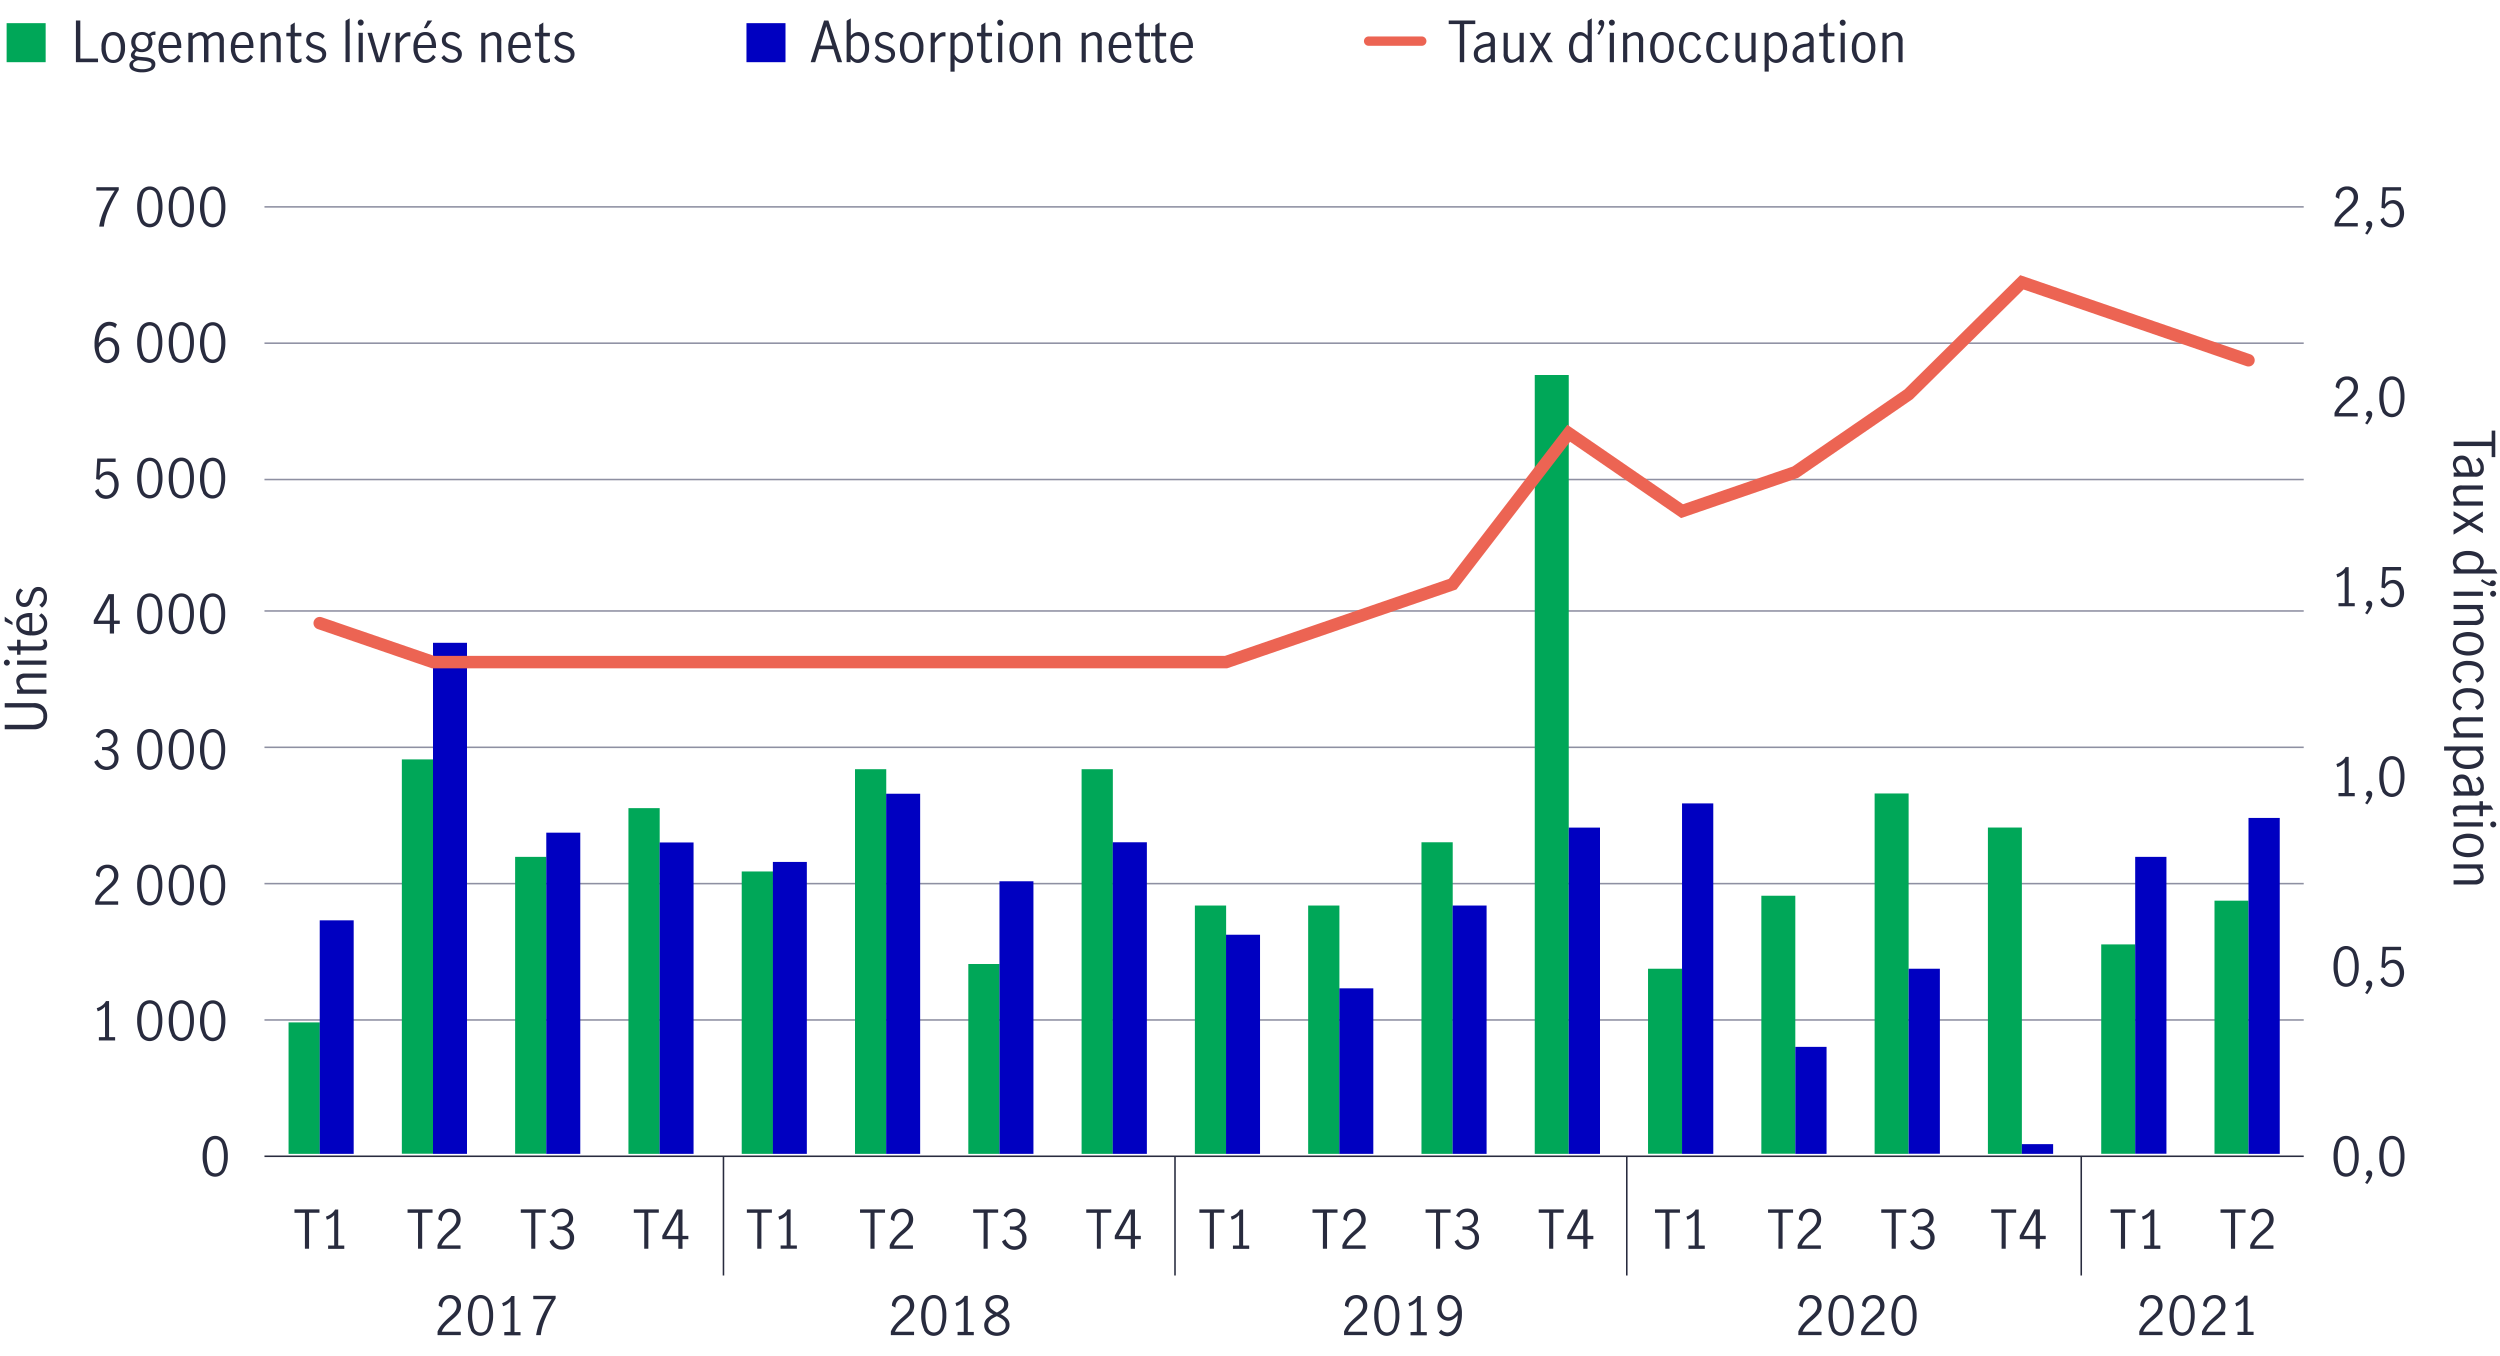 <svg xmlns="http://www.w3.org/2000/svg" xmlns:xlink="http://www.w3.org/1999/xlink" viewBox="0 0 800 433.88"><defs><style>.cls-1,.cls-2,.cls-6,.cls-7,.cls-9{fill:none;}.cls-2{stroke:#282b3e;}.cls-2,.cls-6,.cls-7,.cls-9{stroke-miterlimit:10;}.cls-2,.cls-7{stroke-width:0.5px;}.cls-3{fill:#282b3e;}.cls-4{fill:#00a758;}.cls-5{fill:#0000c1;}.cls-6,.cls-9{stroke:#ec6453;stroke-linecap:round;}.cls-6{stroke-width:3px;}.cls-7{stroke:#8e90a2;}.cls-8{clip-path:url(#clip-path);}.cls-9{stroke-width:4px;}</style><clipPath id="clip-path"><rect class="cls-1" x="84.18" y="65.42" width="653.46" height="303.81"/></clipPath></defs><g id="Multifamily_supply_demand" data-name="Multifamily supply demand"><path class="cls-2" d="M666,370v38.16M520.57,370v38.16M376,370v38.16M231.51,370v38.16"/><rect class="cls-1" x="44.57" y="12.11" width="726.1" height="466.36"/><path class="cls-3" d="M14,232.17a4.25,4.25,0,0,1-3.35,1.19H1.51v-1.42H10a6,6,0,0,0,2.86-.56,2.28,2.28,0,0,0,1-2.19,2.37,2.37,0,0,0-1-2.22,5.78,5.78,0,0,0-2.86-.59H1.51V225h9.18a4.25,4.25,0,0,1,3.35,1.2,4.39,4.39,0,0,1,1.06,3A4.32,4.32,0,0,1,14,232.17Z"/><path class="cls-3" d="M5.46,220.64h1a6.15,6.15,0,0,1-.9-1.29,3.08,3.08,0,0,1-.35-1.45,2.28,2.28,0,0,1,.68-1.7,3.16,3.16,0,0,1,2.26-.66h6.71v1.34H8.17a2.43,2.43,0,0,0-1.31.35,1.17,1.17,0,0,0-.58,1.07,3.73,3.73,0,0,0,1.28,2.34h7.29V222H5.46Z"/><path class="cls-3" d="M2.86,212.71a.9.9,0,0,1-.66.28.91.91,0,0,1-.68-.28.92.92,0,0,1-.28-.66.94.94,0,0,1,.28-.66.89.89,0,0,1,.68-.29.87.87,0,0,1,.66.29.87.87,0,0,1,.29.66A.86.86,0,0,1,2.86,212.71Zm2.6,0v-1.33h9.39v1.33Z"/><path class="cls-3" d="M14.47,207.67a3.52,3.52,0,0,1-2.08.48H6.57v1.37H5.46v-1.37H3l-.81-1.33H5.46v-2.11H6.57v2.11h6.07c.91,0,1.37-.33,1.37-1a2,2,0,0,0-.47-1.14l1.13,0a2.82,2.82,0,0,1,.43,1.49A1.78,1.78,0,0,1,14.47,207.67Z"/><path class="cls-3" d="M1.51,198.82v-1.49L4,199.09V200Zm12.32,3.51a5.79,5.79,0,0,1-3.71,1,5.66,5.66,0,0,1-3.64-1,3.44,3.44,0,0,1-1.28-2.82A2.86,2.86,0,0,1,6.47,197a6.09,6.09,0,0,1,3.4-.84l.45,0V202a4.55,4.55,0,0,0,2.82-.69,2.29,2.29,0,0,0,.92-1.9,2.14,2.14,0,0,0-.46-1.32,3.47,3.47,0,0,0-1.16-1l.77-.83a4.17,4.17,0,0,1,1.37,1.37,3.63,3.63,0,0,1,.52,2A3.35,3.35,0,0,1,13.83,202.33ZM7.13,198a1.74,1.74,0,0,0-.9,1.63,1.8,1.8,0,0,0,.46,1.26,2.78,2.78,0,0,0,1.18.78,4.73,4.73,0,0,0,1.49.27v-4.45A4.26,4.26,0,0,0,7.13,198Z"/><path class="cls-3" d="M14.68,193a3.86,3.86,0,0,1-1.27,1.44l-.86-.87a3.71,3.71,0,0,0,1.08-1.08A2.61,2.61,0,0,0,14,191a2.18,2.18,0,0,0-.42-1.36,1.4,1.4,0,0,0-1.18-.55,1.23,1.23,0,0,0-.86.3,2,2,0,0,0-.54.74,9.79,9.79,0,0,0-.44,1.19,11.29,11.29,0,0,1-.55,1.49,2.55,2.55,0,0,1-.8,1,2.14,2.14,0,0,1-1.36.4,2.42,2.42,0,0,1-2-.87,3.27,3.27,0,0,1-.72-2.17,3.83,3.83,0,0,1,.35-1.62,3.39,3.39,0,0,1,1-1.25l.92.71a2.78,2.78,0,0,0-1.19,2.19,2,2,0,0,0,.39,1.26,1.32,1.32,0,0,0,1.1.51,1.23,1.23,0,0,0,.86-.3,2.22,2.22,0,0,0,.53-.74,11.6,11.6,0,0,0,.43-1.2,12.56,12.56,0,0,1,.58-1.5,2.52,2.52,0,0,1,.79-1,2.17,2.17,0,0,1,1.37-.4,2.55,2.55,0,0,1,2,.91,3.48,3.48,0,0,1,.76,2.31A4.19,4.19,0,0,1,14.68,193Z"/><path class="cls-3" d="M65.84,374.69a10.06,10.06,0,0,1-1-4.64,10.55,10.55,0,0,1,.93-4.68,3.48,3.48,0,0,1,6.2,0,10.55,10.55,0,0,1,.93,4.68,10.06,10.06,0,0,1-1,4.64,3.46,3.46,0,0,1-6.14,0Zm5.24-.86a11.48,11.48,0,0,0,.56-3.78,12.06,12.06,0,0,0-.55-3.82,2.25,2.25,0,0,0-4.35,0,12.06,12.06,0,0,0-.55,3.82,11.48,11.48,0,0,0,.56,3.78,2.25,2.25,0,0,0,4.33,0Z"/><path class="cls-3" d="M33.61,331.87v-9.73a5.06,5.06,0,0,1-2.34,1.48l-.31-1a5.73,5.73,0,0,0,1.74-.89,4.13,4.13,0,0,0,1.2-1.38h1v11.54h1.94v1.05h-5.2v-1.05Z"/><path class="cls-3" d="M44.89,331.29a10.09,10.09,0,0,1-1-4.64,10.54,10.54,0,0,1,.94-4.68,3.47,3.47,0,0,1,6.19,0,10.55,10.55,0,0,1,.93,4.68,10.09,10.09,0,0,1-1,4.64,3.46,3.46,0,0,1-6.14,0Zm5.25-.86a11.75,11.75,0,0,0,.56-3.78,12.17,12.17,0,0,0-.55-3.83,2.26,2.26,0,0,0-4.36,0,12.46,12.46,0,0,0-.55,3.83,11.75,11.75,0,0,0,.56,3.78,2.26,2.26,0,0,0,4.34,0Z"/><path class="cls-3" d="M55,331.29a10.09,10.09,0,0,1-1-4.64,10.55,10.55,0,0,1,.93-4.68,3.48,3.48,0,0,1,6.2,0,10.55,10.55,0,0,1,.93,4.68,10.09,10.09,0,0,1-1,4.64,3.46,3.46,0,0,1-6.14,0Zm5.24-.86a11.48,11.48,0,0,0,.56-3.78,12.17,12.17,0,0,0-.55-3.83,2.25,2.25,0,0,0-4.35,0,12.17,12.17,0,0,0-.55,3.83,11.48,11.48,0,0,0,.56,3.78,2.25,2.25,0,0,0,4.33,0Z"/><path class="cls-3" d="M65,331.29a10.09,10.09,0,0,1-1-4.64A10.41,10.41,0,0,1,65,322a3.47,3.47,0,0,1,6.19,0,10.55,10.55,0,0,1,.93,4.68,10.09,10.09,0,0,1-1,4.64,3.46,3.46,0,0,1-6.14,0Zm5.25-.86a11.75,11.75,0,0,0,.56-3.78,12.16,12.16,0,0,0-.56-3.83,2.25,2.25,0,0,0-4.35,0,12.17,12.17,0,0,0-.55,3.83,11.75,11.75,0,0,0,.56,3.78,2.26,2.26,0,0,0,4.34,0Z"/><path class="cls-3" d="M31.87,286.05A25.54,25.54,0,0,1,34,283.91c.58-.51,1-.93,1.36-1.27a5,5,0,0,0,.82-1.13,2.83,2.83,0,0,0,.32-1.32,2.6,2.6,0,0,0-.59-1.72,2,2,0,0,0-1.58-.7,2.17,2.17,0,0,0-1.32.42,2.67,2.67,0,0,0-.87,1.09,3.16,3.16,0,0,0-.26,1.44l-1.14-.6a3.14,3.14,0,0,1,.46-1.73,3.38,3.38,0,0,1,1.32-1.25,3.89,3.89,0,0,1,1.87-.45,3.72,3.72,0,0,1,1.87.45,3.09,3.09,0,0,1,1.2,1.23,3.62,3.62,0,0,1,.42,1.75,3.82,3.82,0,0,1-.39,1.73,5.85,5.85,0,0,1-1,1.37c-.39.4-.91.89-1.58,1.46a21.61,21.61,0,0,0-2,1.86,6.61,6.61,0,0,0-1.2,1.89h6.1v1.09H30.47v-1.16A8.52,8.52,0,0,1,31.87,286.05Z"/><path class="cls-3" d="M44.89,287.89a10.09,10.09,0,0,1-1-4.64,10.62,10.62,0,0,1,.94-4.69,3.48,3.48,0,0,1,6.19,0,10.62,10.62,0,0,1,.93,4.69,10.09,10.09,0,0,1-1,4.64,3.46,3.46,0,0,1-6.14,0Zm5.25-.86a11.75,11.75,0,0,0,.56-3.78,12.12,12.12,0,0,0-.55-3.83,2.26,2.26,0,0,0-4.36,0,12.42,12.42,0,0,0-.55,3.83A11.75,11.75,0,0,0,45.8,287a2.26,2.26,0,0,0,4.34,0Z"/><path class="cls-3" d="M55,287.89a10.09,10.09,0,0,1-1-4.64,10.62,10.62,0,0,1,.93-4.69,3.49,3.49,0,0,1,6.2,0,10.62,10.62,0,0,1,.93,4.69,10.09,10.09,0,0,1-1,4.64,3.46,3.46,0,0,1-6.14,0ZM60.2,287a11.48,11.48,0,0,0,.56-3.78,12.12,12.12,0,0,0-.55-3.83,2.25,2.25,0,0,0-4.35,0,12.12,12.12,0,0,0-.55,3.83,11.48,11.48,0,0,0,.56,3.78,2.25,2.25,0,0,0,4.33,0Z"/><path class="cls-3" d="M65,287.89a10.09,10.09,0,0,1-1-4.64,10.48,10.48,0,0,1,.94-4.69,3.48,3.48,0,0,1,6.19,0,10.62,10.62,0,0,1,.93,4.69,10.09,10.09,0,0,1-1,4.64,3.46,3.46,0,0,1-6.14,0Zm5.25-.86a11.75,11.75,0,0,0,.56-3.78,12.11,12.11,0,0,0-.56-3.83,2.25,2.25,0,0,0-4.35,0,12.12,12.12,0,0,0-.55,3.83,11.75,11.75,0,0,0,.56,3.78,2.26,2.26,0,0,0,4.34,0Z"/><path class="cls-3" d="M31.66,245.68a3.89,3.89,0,0,1-1.51-1.92l1.12-.7a3.59,3.59,0,0,0,1.08,1.61,2.73,2.73,0,0,0,3.55,0,2.42,2.42,0,0,0,.71-1.83,2.53,2.53,0,0,0-.85-2.14,3.87,3.87,0,0,0-2.38-.65,6.57,6.57,0,0,0-.72,0V239a6.36,6.36,0,0,0,.92.06,3,3,0,0,0,2.06-.64,2.25,2.25,0,0,0,.71-1.74,2.2,2.2,0,0,0-.63-1.65,2.51,2.51,0,0,0-3.17-.09,2.6,2.6,0,0,0-.86,1.3l-1.05-.61A3.45,3.45,0,0,1,32,233.91a4,4,0,0,1,2.22-.63,3.62,3.62,0,0,1,1.75.42,3.09,3.09,0,0,1,1.2,1.15,3.14,3.14,0,0,1,.44,1.63,3.06,3.06,0,0,1-.51,1.8,3.5,3.5,0,0,1-1.65,1.19,3.38,3.38,0,0,1,1.84,1.18,3.16,3.16,0,0,1,.64,2,3.8,3.8,0,0,1-.51,2,3.53,3.53,0,0,1-1.4,1.31,4.44,4.44,0,0,1-2,.45A4.21,4.21,0,0,1,31.66,245.68Z"/><path class="cls-3" d="M44.89,244.49a10.12,10.12,0,0,1-1-4.64,10.62,10.62,0,0,1,.94-4.69,3.48,3.48,0,0,1,6.19,0,10.62,10.62,0,0,1,.93,4.69,10.12,10.12,0,0,1-1,4.64,3.46,3.46,0,0,1-6.14,0Zm5.25-.86a11.79,11.79,0,0,0,.56-3.78,12.12,12.12,0,0,0-.55-3.83,2.26,2.26,0,0,0-4.36,0,12.42,12.42,0,0,0-.55,3.83,11.79,11.79,0,0,0,.56,3.78,2.26,2.26,0,0,0,4.34,0Z"/><path class="cls-3" d="M55,244.49a10.12,10.12,0,0,1-1-4.64,10.62,10.62,0,0,1,.93-4.69,3.49,3.49,0,0,1,6.2,0,10.62,10.62,0,0,1,.93,4.69,10.12,10.12,0,0,1-1,4.64,3.46,3.46,0,0,1-6.14,0Zm5.24-.86a11.52,11.52,0,0,0,.56-3.78,12.12,12.12,0,0,0-.55-3.83,2.25,2.25,0,0,0-4.35,0,12.12,12.12,0,0,0-.55,3.83,11.52,11.52,0,0,0,.56,3.78,2.25,2.25,0,0,0,4.33,0Z"/><path class="cls-3" d="M65,244.49a10.12,10.12,0,0,1-1-4.64,10.48,10.48,0,0,1,.94-4.69,3.48,3.48,0,0,1,6.19,0,10.62,10.62,0,0,1,.93,4.69,10.12,10.12,0,0,1-1,4.64,3.46,3.46,0,0,1-6.14,0Zm5.25-.86a11.79,11.79,0,0,0,.56-3.78,12.11,12.11,0,0,0-.56-3.83,2.25,2.25,0,0,0-4.35,0,12.12,12.12,0,0,0-.55,3.83,11.79,11.79,0,0,0,.56,3.78,2.26,2.26,0,0,0,4.34,0Z"/><path class="cls-3" d="M35.14,199.66H30v-1.14l4.71-8.4h1.75v8.47h1.87v1.07H36.49v3.06H35.14Zm0-1.07v-7h0l-3.86,7Z"/><path class="cls-3" d="M44.89,201.09a10.13,10.13,0,0,1-1-4.65,10.57,10.57,0,0,1,.94-4.68,3.48,3.48,0,0,1,6.19,0,10.58,10.58,0,0,1,.93,4.68,10.13,10.13,0,0,1-1,4.65,3.46,3.46,0,0,1-6.14,0Zm5.25-.86a11.85,11.85,0,0,0,.56-3.79,12.1,12.1,0,0,0-.55-3.82,2.26,2.26,0,0,0-4.36,0,12.4,12.4,0,0,0-.55,3.82,11.85,11.85,0,0,0,.56,3.79,2.26,2.26,0,0,0,4.34,0Z"/><path class="cls-3" d="M55,201.09a10.13,10.13,0,0,1-1-4.65,10.58,10.58,0,0,1,.93-4.68,3.49,3.49,0,0,1,6.2,0,10.58,10.58,0,0,1,.93,4.68,10.13,10.13,0,0,1-1,4.65,3.46,3.46,0,0,1-6.14,0Zm5.24-.86a11.58,11.58,0,0,0,.56-3.79,12.1,12.1,0,0,0-.55-3.82,2.25,2.25,0,0,0-4.35,0,12.1,12.1,0,0,0-.55,3.82,11.58,11.58,0,0,0,.56,3.79,2.25,2.25,0,0,0,4.33,0Z"/><path class="cls-3" d="M65,201.09a10.13,10.13,0,0,1-1-4.65,10.44,10.44,0,0,1,.94-4.68,3.48,3.48,0,0,1,6.19,0,10.58,10.58,0,0,1,.93,4.68,10.13,10.13,0,0,1-1,4.65,3.46,3.46,0,0,1-6.14,0Zm5.25-.86a11.85,11.85,0,0,0,.56-3.79,12.09,12.09,0,0,0-.56-3.82,2.25,2.25,0,0,0-4.35,0,12.1,12.1,0,0,0-.55,3.82,11.85,11.85,0,0,0,.56,3.79,2.26,2.26,0,0,0,4.34,0Z"/><path class="cls-3" d="M33.42,67A38.08,38.08,0,0,1,36.71,61H30.83V59.91H38v.89A42.37,42.37,0,0,0,34.78,67a19.24,19.24,0,0,0-1.54,5.52h-1.5A21.34,21.34,0,0,1,33.42,67Z"/><path class="cls-3" d="M44.89,70.88a10.09,10.09,0,0,1-1-4.64,10.54,10.54,0,0,1,.94-4.68,3.47,3.47,0,0,1,6.19,0A10.55,10.55,0,0,1,52,66.24a10.09,10.09,0,0,1-1,4.64,3.46,3.46,0,0,1-6.14,0ZM50.14,70a11.75,11.75,0,0,0,.56-3.78,12.12,12.12,0,0,0-.55-3.83,2.26,2.26,0,0,0-4.36,0,12.42,12.42,0,0,0-.55,3.83A11.75,11.75,0,0,0,45.8,70a2.26,2.26,0,0,0,4.34,0Z"/><path class="cls-3" d="M55,70.88a10.09,10.09,0,0,1-1-4.64,10.55,10.55,0,0,1,.93-4.68,3.48,3.48,0,0,1,6.2,0,10.55,10.55,0,0,1,.93,4.68,10.09,10.09,0,0,1-1,4.64,3.46,3.46,0,0,1-6.14,0ZM60.2,70a11.48,11.48,0,0,0,.56-3.78,12.12,12.12,0,0,0-.55-3.83,2.25,2.25,0,0,0-4.35,0,12.12,12.12,0,0,0-.55,3.83A11.48,11.48,0,0,0,55.87,70a2.25,2.25,0,0,0,4.33,0Z"/><path class="cls-3" d="M65,70.88a10.09,10.09,0,0,1-1-4.64A10.41,10.41,0,0,1,65,61.56a3.47,3.47,0,0,1,6.19,0,10.55,10.55,0,0,1,.93,4.68,10.09,10.09,0,0,1-1,4.64,3.46,3.46,0,0,1-6.14,0ZM70.27,70a11.75,11.75,0,0,0,.56-3.78,12.11,12.11,0,0,0-.56-3.83,2.25,2.25,0,0,0-4.35,0,12.12,12.12,0,0,0-.55,3.83A11.75,11.75,0,0,0,65.93,70a2.26,2.26,0,0,0,4.34,0Z"/><path class="cls-3" d="M32.34,115.56a4.38,4.38,0,0,1-1.51-2,8.34,8.34,0,0,1-.58-3.34,10.94,10.94,0,0,1,.63-4,5.36,5.36,0,0,1,1.7-2.43,3.83,3.83,0,0,1,2.38-.81,4.41,4.41,0,0,1,1.37.21,2.8,2.8,0,0,1,1.09.62L36.88,105a2.52,2.52,0,0,0-1.89-.8,2.59,2.59,0,0,0-1.55.56,4.08,4.08,0,0,0-1.25,1.79,9.69,9.69,0,0,0-.6,3.2,6.36,6.36,0,0,1,1.47-1.32,3,3,0,0,1,1.59-.49,3.43,3.43,0,0,1,3,1.75,4.34,4.34,0,0,1,.51,2.2,4.6,4.6,0,0,1-.6,2.46,3.58,3.58,0,0,1-1.46,1.41,3.71,3.71,0,0,1-1.72.45A3.55,3.55,0,0,1,32.34,115.56Zm3.18-.84a2.49,2.49,0,0,0,.92-1.06,4.17,4.17,0,0,0,.35-1.81,3.65,3.65,0,0,0-.25-1.36,2.48,2.48,0,0,0-.77-1,1.84,1.84,0,0,0-1.22-.41,2.53,2.53,0,0,0-1.67.61,5.08,5.08,0,0,0-1.25,1.55,5.52,5.52,0,0,0,.48,2.28,2.94,2.94,0,0,0,1,1.23,2.32,2.32,0,0,0,1.2.36A2.23,2.23,0,0,0,35.52,114.72Z"/><path class="cls-3" d="M44.89,114.28a10.09,10.09,0,0,1-1-4.64,10.54,10.54,0,0,1,.94-4.68,3.47,3.47,0,0,1,6.19,0,10.55,10.55,0,0,1,.93,4.68,10.09,10.09,0,0,1-1,4.64,3.46,3.46,0,0,1-6.14,0Zm5.25-.86a11.75,11.75,0,0,0,.56-3.78,12.06,12.06,0,0,0-.55-3.82,2.26,2.26,0,0,0-4.36,0,12.35,12.35,0,0,0-.55,3.82,11.75,11.75,0,0,0,.56,3.78,2.26,2.26,0,0,0,4.34,0Z"/><path class="cls-3" d="M55,114.28a10.09,10.09,0,0,1-1-4.64,10.55,10.55,0,0,1,.93-4.68,3.48,3.48,0,0,1,6.2,0,10.55,10.55,0,0,1,.93,4.68,10.09,10.09,0,0,1-1,4.64,3.46,3.46,0,0,1-6.14,0Zm5.24-.86a11.48,11.48,0,0,0,.56-3.78,12.06,12.06,0,0,0-.55-3.82,2.25,2.25,0,0,0-4.35,0,12.06,12.06,0,0,0-.55,3.82,11.48,11.48,0,0,0,.56,3.78,2.25,2.25,0,0,0,4.33,0Z"/><path class="cls-3" d="M65,114.28a10.09,10.09,0,0,1-1-4.64A10.41,10.41,0,0,1,65,105a3.47,3.47,0,0,1,6.19,0,10.55,10.55,0,0,1,.93,4.68,10.09,10.09,0,0,1-1,4.64,3.46,3.46,0,0,1-6.14,0Zm5.25-.86a11.75,11.75,0,0,0,.56-3.78,12,12,0,0,0-.56-3.82,2.25,2.25,0,0,0-4.35,0,12.06,12.06,0,0,0-.55,3.82,11.75,11.75,0,0,0,.56,3.78,2.26,2.26,0,0,0,4.34,0Z"/><path class="cls-3" d="M31.74,158.93a3.49,3.49,0,0,1-1.32-1.84l1.09-.73a3,3,0,0,0,.92,1.56,2.32,2.32,0,0,0,1.58.58,2.27,2.27,0,0,0,1.46-.48,2.72,2.72,0,0,0,.87-1.24,4.62,4.62,0,0,0,.28-1.63,4.16,4.16,0,0,0-.32-1.72,2.66,2.66,0,0,0-.87-1.11,2.09,2.09,0,0,0-1.24-.38,2.22,2.22,0,0,0-1.37.46,3.39,3.39,0,0,0-1,1.15l-1.07-.25.36-6.58H37v1.1H32.19l-.34,4.39a3.25,3.25,0,0,1,2.6-1.36,3.15,3.15,0,0,1,1.92.59A3.71,3.71,0,0,1,37.58,153a5.48,5.48,0,0,1-.09,4.32A4.11,4.11,0,0,1,36.08,159a4,4,0,0,1-4.34,0Z"/><path class="cls-3" d="M44.89,157.68a10.06,10.06,0,0,1-1-4.64,10.54,10.54,0,0,1,.94-4.68,3.47,3.47,0,0,1,6.19,0A10.55,10.55,0,0,1,52,153a10.06,10.06,0,0,1-1,4.64,3.46,3.46,0,0,1-6.14,0Zm5.25-.85A11.85,11.85,0,0,0,50.7,153a12.06,12.06,0,0,0-.55-3.82,2.26,2.26,0,0,0-4.36,0,12.35,12.35,0,0,0-.55,3.82,11.85,11.85,0,0,0,.56,3.79,2.26,2.26,0,0,0,4.34,0Z"/><path class="cls-3" d="M55,157.68A10.06,10.06,0,0,1,54,153a10.55,10.55,0,0,1,.93-4.68,3.48,3.48,0,0,1,6.2,0,10.55,10.55,0,0,1,.93,4.68,10.06,10.06,0,0,1-1,4.64,3.46,3.46,0,0,1-6.14,0Zm5.24-.85a11.58,11.58,0,0,0,.56-3.79,12.06,12.06,0,0,0-.55-3.82,2.25,2.25,0,0,0-4.35,0,12.06,12.06,0,0,0-.55,3.82,11.58,11.58,0,0,0,.56,3.79,2.25,2.25,0,0,0,4.33,0Z"/><path class="cls-3" d="M65,157.68a10.06,10.06,0,0,1-1-4.64,10.41,10.41,0,0,1,.94-4.68,3.47,3.47,0,0,1,6.19,0,10.55,10.55,0,0,1,.93,4.68,10.06,10.06,0,0,1-1,4.64,3.46,3.46,0,0,1-6.14,0Zm5.25-.85a11.85,11.85,0,0,0,.56-3.79,12,12,0,0,0-.56-3.82,2.25,2.25,0,0,0-4.35,0,12.06,12.06,0,0,0-.55,3.82,11.85,11.85,0,0,0,.56,3.79,2.26,2.26,0,0,0,4.34,0Z"/><path class="cls-3" d="M747.73,374.69a10.06,10.06,0,0,1-1-4.64,10.55,10.55,0,0,1,.93-4.68,3.48,3.48,0,0,1,6.2,0,10.55,10.55,0,0,1,.93,4.68,10.06,10.06,0,0,1-1,4.64,3.46,3.46,0,0,1-6.14,0Zm5.24-.86a11.48,11.48,0,0,0,.56-3.78,12.06,12.06,0,0,0-.55-3.82,2.25,2.25,0,0,0-4.35,0,12.06,12.06,0,0,0-.55,3.82,11.48,11.48,0,0,0,.56,3.78,2.25,2.25,0,0,0,4.33,0Z"/><path class="cls-3" d="M758,376.48a1.34,1.34,0,0,1-.61-.33.88.88,0,0,1-.24-.62,1,1,0,0,1,.28-.72.93.93,0,0,1,.69-.29.94.94,0,0,1,.71.3,1.06,1.06,0,0,1,.29.76,3.57,3.57,0,0,1-.46,1.57,10.55,10.55,0,0,1-1.14,1.76l-.69-.46A7.56,7.56,0,0,0,758,376.48Z"/><path class="cls-3" d="M762.38,374.69a10.06,10.06,0,0,1-1-4.64,10.41,10.41,0,0,1,.94-4.68,3.47,3.47,0,0,1,6.19,0,10.55,10.55,0,0,1,.93,4.68,10.06,10.06,0,0,1-1,4.64,3.46,3.46,0,0,1-6.14,0Zm5.25-.86a11.75,11.75,0,0,0,.56-3.78,12.35,12.35,0,0,0-.55-3.82,2.26,2.26,0,0,0-4.36,0,12.35,12.35,0,0,0-.55,3.82,11.75,11.75,0,0,0,.56,3.78,2.25,2.25,0,0,0,4.34,0Z"/><path class="cls-3" d="M747.73,313.93a10.09,10.09,0,0,1-1-4.64,10.55,10.55,0,0,1,.93-4.68,3.48,3.48,0,0,1,6.2,0,10.55,10.55,0,0,1,.93,4.68,10.09,10.09,0,0,1-1,4.64,3.46,3.46,0,0,1-6.14,0Zm5.24-.86a11.48,11.48,0,0,0,.56-3.78,12.12,12.12,0,0,0-.55-3.83,2.25,2.25,0,0,0-4.35,0,12.12,12.12,0,0,0-.55,3.83,11.48,11.48,0,0,0,.56,3.78,2.25,2.25,0,0,0,4.33,0Z"/><path class="cls-3" d="M758,315.72a1.27,1.27,0,0,1-.61-.34.84.84,0,0,1-.24-.62,1,1,0,0,1,.28-.71.93.93,0,0,1,.69-.29.94.94,0,0,1,.71.3,1.05,1.05,0,0,1,.29.75,3.57,3.57,0,0,1-.46,1.58,11,11,0,0,1-1.14,1.76l-.69-.46A7.56,7.56,0,0,0,758,315.72Z"/><path class="cls-3" d="M763.07,315.18a3.53,3.53,0,0,1-1.32-1.84l1.08-.74a3,3,0,0,0,.93,1.57,2.36,2.36,0,0,0,1.57.58,2.23,2.23,0,0,0,1.46-.48,2.79,2.79,0,0,0,.88-1.24,4.62,4.62,0,0,0,.28-1.63,4.33,4.33,0,0,0-.32-1.72,2.55,2.55,0,0,0-.88-1.11,2.09,2.09,0,0,0-1.23-.39,2.33,2.33,0,0,0-1.38.46,3.4,3.4,0,0,0-1,1.16l-1.07-.26.35-6.57h5.92v1.1h-4.83l-.34,4.39a3.28,3.28,0,0,1,2.6-1.36,3.2,3.2,0,0,1,1.93.58,3.64,3.64,0,0,1,1.2,1.55,5.42,5.42,0,0,1-.08,4.32,4.08,4.08,0,0,1-1.41,1.66,3.72,3.72,0,0,1-2.15.62A3.68,3.68,0,0,1,763.07,315.18Z"/><path class="cls-3" d="M750.29,253.75V244a5.15,5.15,0,0,1-2.35,1.48l-.3-1a5.79,5.79,0,0,0,1.73-.89,4.31,4.31,0,0,0,1.21-1.39h1v11.55h1.94v1.05h-5.2v-1.05Z"/><path class="cls-3" d="M758,255a1.26,1.26,0,0,1-.61-.33.84.84,0,0,1-.24-.62,1,1,0,0,1,.28-.71.89.89,0,0,1,.69-.29,1,1,0,0,1,.71.29,1.07,1.07,0,0,1,.29.76,3.54,3.54,0,0,1-.46,1.57,10.16,10.16,0,0,1-1.14,1.76l-.69-.46A7.25,7.25,0,0,0,758,255Z"/><path class="cls-3" d="M762.38,253.17a10.12,10.12,0,0,1-1-4.64,10.48,10.48,0,0,1,.94-4.69,3.48,3.48,0,0,1,6.19,0,10.62,10.62,0,0,1,.93,4.69,10.12,10.12,0,0,1-1,4.64,3.46,3.46,0,0,1-6.14,0Zm5.25-.86a11.79,11.79,0,0,0,.56-3.78,12.42,12.42,0,0,0-.55-3.83,2.26,2.26,0,0,0-4.36,0,12.42,12.42,0,0,0-.55,3.83,11.79,11.79,0,0,0,.56,3.78,2.26,2.26,0,0,0,4.34,0Z"/><path class="cls-3" d="M750.29,193v-9.72a5.23,5.23,0,0,1-2.35,1.48l-.3-1a5.82,5.82,0,0,0,1.73-.9,4.28,4.28,0,0,0,1.21-1.38h1V193h1.94V194h-5.2V193Z"/><path class="cls-3" d="M758,194.19a1.34,1.34,0,0,1-.61-.33.86.86,0,0,1-.24-.62,1,1,0,0,1,.28-.72.93.93,0,0,1,.69-.29.94.94,0,0,1,.71.3,1.06,1.06,0,0,1,.29.76,3.57,3.57,0,0,1-.46,1.57,10.55,10.55,0,0,1-1.14,1.76l-.69-.46A7.4,7.4,0,0,0,758,194.19Z"/><path class="cls-3" d="M763.07,193.65a3.49,3.49,0,0,1-1.32-1.84l1.08-.73a2.93,2.93,0,0,0,.93,1.56,2.31,2.31,0,0,0,1.57.58,2.23,2.23,0,0,0,1.46-.48,2.74,2.74,0,0,0,.88-1.24,4.62,4.62,0,0,0,.28-1.63,4.33,4.33,0,0,0-.32-1.72,2.67,2.67,0,0,0-.88-1.11,2.15,2.15,0,0,0-1.23-.38,2.27,2.27,0,0,0-1.38.46,3.36,3.36,0,0,0-1,1.15l-1.07-.25.35-6.58h5.92v1.1h-4.83l-.34,4.39a3.28,3.28,0,0,1,2.6-1.36,3.2,3.2,0,0,1,1.93.59,3.61,3.61,0,0,1,1.2,1.54,5.42,5.42,0,0,1-.08,4.32,4.11,4.11,0,0,1-1.41,1.67,3.8,3.8,0,0,1-2.15.62A3.69,3.69,0,0,1,763.07,193.65Z"/><path class="cls-3" d="M748.54,129.81a25.78,25.78,0,0,1,2.16-2.15c.57-.51,1-.93,1.36-1.27a4.92,4.92,0,0,0,.81-1.12,2.75,2.75,0,0,0,.32-1.33,2.55,2.55,0,0,0-.59-1.72,2,2,0,0,0-1.58-.69,2.22,2.22,0,0,0-1.32.41,2.67,2.67,0,0,0-.87,1.09,3.32,3.32,0,0,0-.26,1.44l-1.14-.6a3.14,3.14,0,0,1,.46-1.73,3.43,3.43,0,0,1,1.32-1.24,3.82,3.82,0,0,1,1.88-.46,3.71,3.71,0,0,1,1.86.45,3,3,0,0,1,1.21,1.23,4,4,0,0,1,0,3.48,5.82,5.82,0,0,1-1,1.38,21.37,21.37,0,0,1-1.58,1.45,21.34,21.34,0,0,0-2,1.86,6.55,6.55,0,0,0-1.21,1.9h6.1v1.08h-7.43v-1.15A8.47,8.47,0,0,1,748.54,129.81Z"/><path class="cls-3" d="M758,133.43a1.34,1.34,0,0,1-.61-.33.88.88,0,0,1-.24-.62,1,1,0,0,1,.28-.72.93.93,0,0,1,.69-.29.94.94,0,0,1,.71.3,1.06,1.06,0,0,1,.29.76,3.57,3.57,0,0,1-.46,1.57,11,11,0,0,1-1.14,1.76l-.69-.46A7.56,7.56,0,0,0,758,133.43Z"/><path class="cls-3" d="M762.38,131.64a10.09,10.09,0,0,1-1-4.64,10.41,10.41,0,0,1,.94-4.68,3.47,3.47,0,0,1,6.19,0,10.55,10.55,0,0,1,.93,4.68,10.09,10.09,0,0,1-1,4.64,3.46,3.46,0,0,1-6.14,0Zm5.25-.86a11.75,11.75,0,0,0,.56-3.78,12.35,12.35,0,0,0-.55-3.82,2.26,2.26,0,0,0-4.36,0,12.35,12.35,0,0,0-.55,3.82,11.75,11.75,0,0,0,.56,3.78,2.26,2.26,0,0,0,4.34,0Z"/><path class="cls-3" d="M748.54,69a25.82,25.82,0,0,1,2.16-2.14c.57-.51,1-.93,1.36-1.27a5,5,0,0,0,.81-1.13,2.71,2.71,0,0,0,.32-1.32,2.55,2.55,0,0,0-.59-1.72,2,2,0,0,0-1.58-.7,2.17,2.17,0,0,0-1.32.42,2.67,2.67,0,0,0-.87,1.09,3.3,3.3,0,0,0-.26,1.44l-1.14-.6a3.14,3.14,0,0,1,.46-1.73,3.36,3.36,0,0,1,1.32-1.24,3.82,3.82,0,0,1,1.88-.46,3.71,3.71,0,0,1,1.86.45,3,3,0,0,1,1.21,1.23,3.73,3.73,0,0,1,.41,1.75,3.82,3.82,0,0,1-.39,1.73,5.57,5.57,0,0,1-1,1.37,21.17,21.17,0,0,1-1.58,1.46,21.34,21.34,0,0,0-2,1.86,6.64,6.64,0,0,0-1.21,1.89h6.1v1.09h-7.43V71.35A8.78,8.78,0,0,1,748.54,69Z"/><path class="cls-3" d="M758,72.66a1.18,1.18,0,0,1-.61-.33.84.84,0,0,1-.24-.62,1,1,0,0,1,.28-.71.93.93,0,0,1,.69-.29.94.94,0,0,1,.71.3,1.05,1.05,0,0,1,.29.75,3.57,3.57,0,0,1-.46,1.58,11,11,0,0,1-1.14,1.76l-.69-.46A7.43,7.43,0,0,0,758,72.66Z"/><path class="cls-3" d="M763.07,72.13a3.52,3.52,0,0,1-1.32-1.85l1.08-.73a3,3,0,0,0,.93,1.57,2.35,2.35,0,0,0,1.57.57,2.23,2.23,0,0,0,1.46-.47,2.79,2.79,0,0,0,.88-1.24,4.65,4.65,0,0,0,.28-1.63,4.33,4.33,0,0,0-.32-1.72,2.55,2.55,0,0,0-.88-1.11,2.09,2.09,0,0,0-1.23-.39,2.33,2.33,0,0,0-1.38.46,3.4,3.4,0,0,0-1,1.16l-1.07-.26.35-6.58h5.92V61h-4.83l-.34,4.38a3.29,3.29,0,0,1,2.6-1.35,3.2,3.2,0,0,1,1.93.58,3.64,3.64,0,0,1,1.2,1.55,5.42,5.42,0,0,1-.08,4.32,4.08,4.08,0,0,1-1.41,1.66,4,4,0,0,1-4.34,0Z"/><path class="cls-3" d="M97.57,388.1H94.23V387h8v1.08H98.9v11.51H97.57Z"/><path class="cls-3" d="M106.94,398.56v-9.73a5.06,5.06,0,0,1-2.34,1.48l-.31-1a5.79,5.79,0,0,0,1.73-.89,4.17,4.17,0,0,0,1.21-1.38h1v11.54h1.94v1.05H105v-1.05Z"/><path class="cls-3" d="M133.77,388.1h-3.35V387h8v1.08H135.1v11.51h-1.33Z"/><path class="cls-3" d="M141.4,396.14a24.11,24.11,0,0,1,2.15-2.14c.57-.51,1-.93,1.36-1.27a5.15,5.15,0,0,0,.81-1.12,2.76,2.76,0,0,0,.33-1.33,2.56,2.56,0,0,0-.6-1.72,2,2,0,0,0-1.58-.69,2.16,2.16,0,0,0-1.32.41,2.67,2.67,0,0,0-.87,1.09,3.32,3.32,0,0,0-.26,1.44l-1.14-.6a3.14,3.14,0,0,1,.46-1.73,3.43,3.43,0,0,1,1.32-1.24,3.82,3.82,0,0,1,1.88-.46,3.71,3.71,0,0,1,1.86.45,3,3,0,0,1,1.21,1.23,4,4,0,0,1,0,3.48,5.57,5.57,0,0,1-1,1.37,19.22,19.22,0,0,1-1.58,1.46,21.34,21.34,0,0,0-1.95,1.86,6.64,6.64,0,0,0-1.21,1.89h6.1v1.09H140v-1.15A8.45,8.45,0,0,1,141.4,396.14Z"/><path class="cls-3" d="M170,388.1h-3.35V387h8v1.08h-3.35v11.51H170Z"/><path class="cls-3" d="M177.38,399.17a3.8,3.8,0,0,1-1.51-1.92l1.12-.7a3.68,3.68,0,0,0,1.08,1.62,2.52,2.52,0,0,0,1.69.63,2.58,2.58,0,0,0,1.86-.68,2.46,2.46,0,0,0,.71-1.84,2.53,2.53,0,0,0-.85-2.14,3.87,3.87,0,0,0-2.38-.65,4.51,4.51,0,0,0-.72,0v-1.09a6.27,6.27,0,0,0,.92.07,3,3,0,0,0,2.06-.65,2.24,2.24,0,0,0,.71-1.73,2.2,2.2,0,0,0-.63-1.65,2.53,2.53,0,0,0-3.17-.1,2.58,2.58,0,0,0-.86,1.31l-1-.62a3.43,3.43,0,0,1,1.38-1.66,4,4,0,0,1,2.22-.63,3.73,3.73,0,0,1,1.75.41,3.09,3.09,0,0,1,1.2,1.15,3.14,3.14,0,0,1,.44,1.63,3.09,3.09,0,0,1-.51,1.81,3.64,3.64,0,0,1-1.65,1.19,3.33,3.33,0,0,1,1.84,1.18,3.12,3.12,0,0,1,.64,2,3.8,3.8,0,0,1-.51,2,3.47,3.47,0,0,1-1.4,1.31,4.45,4.45,0,0,1-2,.46A4.14,4.14,0,0,1,177.38,399.17Z"/><path class="cls-3" d="M206.17,388.1h-3.35V387h8v1.08h-3.35v11.51h-1.32Z"/><path class="cls-3" d="M217.06,396.55h-5.12v-1.14l4.71-8.39h1.75v8.46h1.87v1.07H218.4v3.06h-1.34Zm0-1.07v-7h0l-3.85,7Z"/><path class="cls-3" d="M242.36,388.1H239V387h8v1.08h-3.35v11.51h-1.33Z"/><path class="cls-3" d="M251.73,398.56v-9.73a5.09,5.09,0,0,1-2.35,1.48l-.3-1a5.79,5.79,0,0,0,1.73-.89A4.28,4.28,0,0,0,252,387h1v11.54H255v1.05h-5.2v-1.05Z"/><path class="cls-3" d="M278.56,388.1h-3.35V387h8v1.08h-3.35v11.51h-1.32Z"/><path class="cls-3" d="M286.18,396.14a25.54,25.54,0,0,1,2.15-2.14c.58-.51,1-.93,1.36-1.27a5.19,5.19,0,0,0,.82-1.12,2.87,2.87,0,0,0,.32-1.33,2.6,2.6,0,0,0-.59-1.72,2,2,0,0,0-1.58-.69,2.16,2.16,0,0,0-1.32.41,2.67,2.67,0,0,0-.87,1.09,3.18,3.18,0,0,0-.26,1.44l-1.14-.6a3.14,3.14,0,0,1,.46-1.73,3.36,3.36,0,0,1,1.32-1.24,3.78,3.78,0,0,1,1.87-.46,3.72,3.72,0,0,1,1.87.45,3,3,0,0,1,1.2,1.23,3.65,3.65,0,0,1,.42,1.75,3.79,3.79,0,0,1-.39,1.73,5.85,5.85,0,0,1-1,1.37,21,21,0,0,1-1.58,1.46,21.61,21.61,0,0,0-2,1.86,6.61,6.61,0,0,0-1.2,1.89h6.1v1.09h-7.43v-1.15A8.43,8.43,0,0,1,286.18,396.14Z"/><path class="cls-3" d="M314.76,388.1h-3.35V387h8v1.08h-3.35v11.51h-1.32Z"/><path class="cls-3" d="M322.17,399.17a3.82,3.82,0,0,1-1.52-1.92l1.13-.7a3.52,3.52,0,0,0,1.08,1.62,2.52,2.52,0,0,0,1.69.63,2.58,2.58,0,0,0,1.86-.68,2.45,2.45,0,0,0,.7-1.84,2.5,2.5,0,0,0-.85-2.14,3.85,3.85,0,0,0-2.38-.65,4.45,4.45,0,0,0-.71,0v-1.09a6.27,6.27,0,0,0,.92.07,3,3,0,0,0,2.06-.65,2.24,2.24,0,0,0,.71-1.73,2.2,2.2,0,0,0-.63-1.65,2.53,2.53,0,0,0-3.17-.1,2.52,2.52,0,0,0-.86,1.31l-1.05-.62a3.46,3.46,0,0,1,1.37-1.66,4,4,0,0,1,2.23-.63,3.66,3.66,0,0,1,1.74.41,3,3,0,0,1,1.21,1.15,3.13,3.13,0,0,1,.43,1.63,3.09,3.09,0,0,1-.51,1.81A3.66,3.66,0,0,1,326,393a3.36,3.36,0,0,1,1.84,1.18,3.18,3.18,0,0,1,.64,2,3.8,3.8,0,0,1-.51,2,3.43,3.43,0,0,1-1.41,1.31,4.38,4.38,0,0,1-2,.46A4.14,4.14,0,0,1,322.17,399.17Z"/><path class="cls-3" d="M351,388.1H347.6V387h8v1.08h-3.35v11.51H351Z"/><path class="cls-3" d="M361.85,396.55h-5.12v-1.14l4.71-8.39h1.75v8.46h1.87v1.07h-1.87v3.06h-1.34Zm0-1.07v-7h0l-3.86,7Z"/><path class="cls-3" d="M387.15,388.1H383.8V387h8v1.08h-3.35v11.51h-1.32Z"/><path class="cls-3" d="M396.52,398.56v-9.73a5.15,5.15,0,0,1-2.35,1.48l-.31-1a5.73,5.73,0,0,0,1.74-.89,4.13,4.13,0,0,0,1.2-1.38h1v11.54h1.94v1.05h-5.2v-1.05Z"/><path class="cls-3" d="M423.34,388.1H420V387h8v1.08h-3.35v11.51h-1.33Z"/><path class="cls-3" d="M431,396.14a25.54,25.54,0,0,1,2.15-2.14c.58-.51,1-.93,1.36-1.27a5.19,5.19,0,0,0,.82-1.12,2.87,2.87,0,0,0,.32-1.33,2.56,2.56,0,0,0-.6-1.72,2,2,0,0,0-1.58-.69,2.13,2.13,0,0,0-1.31.41,2.67,2.67,0,0,0-.87,1.09,3.06,3.06,0,0,0-.26,1.44l-1.14-.6a3.06,3.06,0,0,1,.46-1.73,3.33,3.33,0,0,1,1.31-1.24,3.82,3.82,0,0,1,1.88-.46,3.66,3.66,0,0,1,1.86.45,3,3,0,0,1,1.21,1.23,3.65,3.65,0,0,1,.42,1.75,3.79,3.79,0,0,1-.39,1.73,6.15,6.15,0,0,1-1,1.37c-.39.41-.92.89-1.58,1.46a21.61,21.61,0,0,0-2,1.86,6.86,6.86,0,0,0-1.21,1.89H437v1.09h-7.43v-1.15A8.43,8.43,0,0,1,431,396.14Z"/><path class="cls-3" d="M459.54,388.1h-3.35V387h8v1.08h-3.35v11.51h-1.33Z"/><path class="cls-3" d="M467,399.17a3.82,3.82,0,0,1-1.52-1.92l1.12-.7a3.68,3.68,0,0,0,1.08,1.62,2.55,2.55,0,0,0,1.69.63,2.59,2.59,0,0,0,1.87-.68,2.45,2.45,0,0,0,.7-1.84,2.5,2.5,0,0,0-.85-2.14,3.87,3.87,0,0,0-2.38-.65,4.45,4.45,0,0,0-.71,0v-1.09a6.27,6.27,0,0,0,.92.07,3,3,0,0,0,2.05-.65,2.46,2.46,0,0,0,.09-3.38,2.53,2.53,0,0,0-3.17-.1,2.52,2.52,0,0,0-.86,1.31l-1.06-.62a3.54,3.54,0,0,1,1.38-1.66,4,4,0,0,1,2.23-.63,3.69,3.69,0,0,1,1.74.41,3,3,0,0,1,1.21,1.15,3.13,3.13,0,0,1,.43,1.63,3.09,3.09,0,0,1-.51,1.81,3.64,3.64,0,0,1-1.65,1.19,3.35,3.35,0,0,1,1.85,1.18,3.18,3.18,0,0,1,.64,2,3.81,3.81,0,0,1-.52,2,3.4,3.4,0,0,1-1.4,1.31,4.38,4.38,0,0,1-2,.46A4.14,4.14,0,0,1,467,399.17Z"/><path class="cls-3" d="M495.74,388.1h-3.35V387h8v1.08h-3.35v11.51h-1.32Z"/><path class="cls-3" d="M506.64,396.55h-5.12v-1.14l4.71-8.39H508v8.46h1.87v1.07H508v3.06h-1.34Zm0-1.07v-7h0l-3.86,7Z"/><path class="cls-3" d="M532.93,388.1h-3.34V387h8v1.08h-3.35v11.51h-1.33Z"/><path class="cls-3" d="M542.3,398.56v-9.73a5.06,5.06,0,0,1-2.34,1.48l-.31-1a5.68,5.68,0,0,0,1.73-.89,4.06,4.06,0,0,0,1.21-1.38h1v11.54h1.94v1.05h-5.21v-1.05Z"/><path class="cls-3" d="M569.13,388.1h-3.35V387h8v1.08h-3.35v11.51h-1.33Z"/><path class="cls-3" d="M576.76,396.14a25.54,25.54,0,0,1,2.15-2.14c.58-.51,1-.93,1.36-1.27a4.83,4.83,0,0,0,.81-1.12,2.76,2.76,0,0,0,.33-1.33,2.56,2.56,0,0,0-.6-1.72,2,2,0,0,0-1.58-.69,2.16,2.16,0,0,0-1.32.41,2.57,2.57,0,0,0-.86,1.09,3.19,3.19,0,0,0-.27,1.44l-1.14-.6a3.23,3.23,0,0,1,.46-1.73,3.43,3.43,0,0,1,1.32-1.24,3.82,3.82,0,0,1,1.88-.46,3.71,3.71,0,0,1,1.86.45,3,3,0,0,1,1.21,1.23,4,4,0,0,1,0,3.48,5.57,5.57,0,0,1-1,1.37,19.22,19.22,0,0,1-1.58,1.46,22.73,22.73,0,0,0-2,1.86,6.86,6.86,0,0,0-1.21,1.89h6.1v1.09h-7.43v-1.15A8.7,8.7,0,0,1,576.76,396.14Z"/><path class="cls-3" d="M605.33,388.1H602V387h8v1.08h-3.35v11.51h-1.32Z"/><path class="cls-3" d="M612.74,399.17a3.8,3.8,0,0,1-1.51-1.92l1.12-.7a3.68,3.68,0,0,0,1.08,1.62,2.53,2.53,0,0,0,1.69.63,2.58,2.58,0,0,0,1.86-.68,2.46,2.46,0,0,0,.71-1.84,2.53,2.53,0,0,0-.85-2.14,3.87,3.87,0,0,0-2.38-.65,4.51,4.51,0,0,0-.72,0v-1.09a6.38,6.38,0,0,0,.92.07,3,3,0,0,0,2.06-.65,2.47,2.47,0,0,0,.08-3.38,2.53,2.53,0,0,0-3.17-.1,2.58,2.58,0,0,0-.86,1.31l-1-.62a3.43,3.43,0,0,1,1.38-1.66,4,4,0,0,1,2.23-.63,3.72,3.72,0,0,1,1.74.41,3,3,0,0,1,1.2,1.15,3.14,3.14,0,0,1,.44,1.63,3.09,3.09,0,0,1-.51,1.81,3.64,3.64,0,0,1-1.65,1.19,3.33,3.33,0,0,1,1.84,1.18,3.12,3.12,0,0,1,.64,2,3.8,3.8,0,0,1-.51,2,3.47,3.47,0,0,1-1.4,1.31,4.45,4.45,0,0,1-2,.46A4.14,4.14,0,0,1,612.74,399.17Z"/><path class="cls-3" d="M640.53,388.1h-3.35V387h8v1.08h-3.35v11.51h-1.32Z"/><path class="cls-3" d="M651.42,396.55h-5.11v-1.14L651,387h1.76v8.46h1.87v1.07h-1.87v3.06h-1.35Zm0-1.07v-7h0l-3.86,7Z"/><path class="cls-3" d="M713.92,388.1h-3.35V387h8v1.08h-3.34v11.51h-1.33Z"/><path class="cls-3" d="M721.54,396.14a27.15,27.15,0,0,1,2.15-2.14c.58-.51,1-.93,1.36-1.27a4.88,4.88,0,0,0,.82-1.12,2.75,2.75,0,0,0,.32-1.33,2.55,2.55,0,0,0-.59-1.72,2,2,0,0,0-1.58-.69,2.16,2.16,0,0,0-1.32.41,2.67,2.67,0,0,0-.87,1.09,3.18,3.18,0,0,0-.26,1.44l-1.14-.6a3.14,3.14,0,0,1,.46-1.73,3.43,3.43,0,0,1,1.32-1.24,3.79,3.79,0,0,1,1.88-.46,3.71,3.71,0,0,1,1.86.45,3,3,0,0,1,1.2,1.23,3.65,3.65,0,0,1,.42,1.75,3.79,3.79,0,0,1-.39,1.73,5.57,5.57,0,0,1-1,1.37,19.22,19.22,0,0,1-1.58,1.46,23,23,0,0,0-2,1.86,6.83,6.83,0,0,0-1.2,1.89h6.1v1.09h-7.43v-1.15A8.68,8.68,0,0,1,721.54,396.14Z"/><path class="cls-3" d="M678.72,388.1h-3.35V387h8v1.08h-3.35v11.51h-1.33Z"/><path class="cls-3" d="M688.09,398.56v-9.73a5.09,5.09,0,0,1-2.35,1.48l-.3-1a5.79,5.79,0,0,0,1.73-.89,4.28,4.28,0,0,0,1.21-1.38h1v11.54h1.93v1.05h-5.2v-1.05Z"/><path class="cls-3" d="M141.49,423.78a25.5,25.5,0,0,1,2.15-2.15c.58-.51,1-.93,1.36-1.27a5,5,0,0,0,.82-1.12,2.87,2.87,0,0,0,.32-1.33,2.6,2.6,0,0,0-.59-1.72,2,2,0,0,0-1.58-.69,2.22,2.22,0,0,0-1.32.41,2.67,2.67,0,0,0-.87,1.09,3.18,3.18,0,0,0-.26,1.44l-1.14-.6a3.14,3.14,0,0,1,.46-1.73,3.36,3.36,0,0,1,1.32-1.24,3.78,3.78,0,0,1,1.87-.46,3.72,3.72,0,0,1,1.87.45,3,3,0,0,1,1.2,1.23,3.65,3.65,0,0,1,.42,1.75,3.79,3.79,0,0,1-.39,1.73,5.9,5.9,0,0,1-1,1.38c-.39.4-.91.88-1.58,1.45a21.61,21.61,0,0,0-2,1.86,6.53,6.53,0,0,0-1.2,1.9h6.1v1.08h-7.43v-1.15A8.23,8.23,0,0,1,141.49,423.78Z"/><path class="cls-3" d="M150.74,425.61a10.06,10.06,0,0,1-1-4.64,10.41,10.41,0,0,1,.94-4.68,3.47,3.47,0,0,1,6.19,0,10.55,10.55,0,0,1,.93,4.68,10.06,10.06,0,0,1-1,4.64,3.46,3.46,0,0,1-6.14,0Zm5.25-.86a11.75,11.75,0,0,0,.56-3.78,12,12,0,0,0-.56-3.82,2.25,2.25,0,0,0-4.35,0,12.06,12.06,0,0,0-.55,3.82,11.75,11.75,0,0,0,.56,3.78,2.13,2.13,0,0,0,2.16,1.64A2.15,2.15,0,0,0,156,424.75Z"/><path class="cls-3" d="M163.36,426.19v-9.72A5.22,5.22,0,0,1,161,418l-.31-1a6.12,6.12,0,0,0,1.74-.9,4.13,4.13,0,0,0,1.2-1.38h1v11.54h1.94v1.05h-5.2v-1.05Z"/><path class="cls-3" d="M173.23,421.69a38.92,38.92,0,0,1,3.29-5.94h-5.88v-1.1h7.17v.88a43.48,43.48,0,0,0-3.22,6.2,19.1,19.1,0,0,0-1.54,5.51h-1.49A21.29,21.29,0,0,1,173.23,421.69Z"/><path class="cls-3" d="M286.53,423.78a25.5,25.5,0,0,1,2.15-2.15c.58-.51,1-.93,1.36-1.27a5,5,0,0,0,.82-1.12,2.87,2.87,0,0,0,.32-1.33,2.56,2.56,0,0,0-.6-1.72,2,2,0,0,0-1.58-.69,2.17,2.17,0,0,0-1.31.41,2.67,2.67,0,0,0-.87,1.09,3.19,3.19,0,0,0-.27,1.44l-1.13-.6a3.13,3.13,0,0,1,.45-1.73,3.43,3.43,0,0,1,1.32-1.24,3.82,3.82,0,0,1,1.88-.46,3.71,3.71,0,0,1,1.86.45,3,3,0,0,1,1.21,1.23,3.9,3.9,0,0,1,0,3.48,5.87,5.87,0,0,1-1,1.38c-.39.4-.92.88-1.59,1.45a22.73,22.73,0,0,0-1.95,1.86,6.77,6.77,0,0,0-1.21,1.9h6.11v1.08h-7.43v-1.15A8.23,8.23,0,0,1,286.53,423.78Z"/><path class="cls-3" d="M295.78,425.61a10.06,10.06,0,0,1-1-4.64,10.55,10.55,0,0,1,.93-4.68,3.48,3.48,0,0,1,6.2,0,10.55,10.55,0,0,1,.92,4.68,10.06,10.06,0,0,1-1,4.64,3.45,3.45,0,0,1-6.13,0Zm5.24-.86a11.48,11.48,0,0,0,.56-3.78,12.06,12.06,0,0,0-.55-3.82,2.25,2.25,0,0,0-4.35,0,12.06,12.06,0,0,0-.55,3.82,11.48,11.48,0,0,0,.56,3.78,2.25,2.25,0,0,0,4.33,0Z"/><path class="cls-3" d="M308.4,426.19v-9.72a5.26,5.26,0,0,1-2.35,1.48l-.3-1a6.06,6.06,0,0,0,1.73-.9,4.28,4.28,0,0,0,1.21-1.38h1v11.54h1.93v1.05h-5.2v-1.05Z"/><path class="cls-3" d="M322.29,422a2.85,2.85,0,0,1,.75,2.06,3,3,0,0,1-.54,1.78,3.65,3.65,0,0,1-1.47,1.2,4.83,4.83,0,0,1-2.07.44,4.9,4.9,0,0,1-2-.42,3.65,3.65,0,0,1-1.47-1.18,3,3,0,0,1-.54-1.75,2.85,2.85,0,0,1,.76-2.08,7.54,7.54,0,0,1,2.13-1.48A5.89,5.89,0,0,1,316,419.3a2.67,2.67,0,0,1-.64-1.85,2.6,2.6,0,0,1,.52-1.6,3.28,3.28,0,0,1,1.37-1.08,4.37,4.37,0,0,1,1.8-.38,4.2,4.2,0,0,1,1.78.37,3.15,3.15,0,0,1,1.31,1,2.71,2.71,0,0,1,.5,1.62,2.65,2.65,0,0,1-.65,1.84,5.89,5.89,0,0,1-1.8,1.3A8.2,8.2,0,0,1,322.29,422ZM321,425.79a2,2,0,0,0,.8-1.74,2,2,0,0,0-.37-1.23,3.42,3.42,0,0,0-.95-.86,12.55,12.55,0,0,0-1.5-.78,12.51,12.51,0,0,0-1.45.76,3.22,3.22,0,0,0-.92.88,2,2,0,0,0-.37,1.21,2.11,2.11,0,0,0,.8,1.75,3.45,3.45,0,0,0,4,0Zm-3.7-6.91A7.84,7.84,0,0,0,319,420a6.73,6.73,0,0,0,1.72-1.14,2,2,0,0,0,.59-1.44,1.73,1.73,0,0,0-.65-1.42,2.57,2.57,0,0,0-1.66-.52,2.82,2.82,0,0,0-1.67.51,1.65,1.65,0,0,0-.73,1.43A1.87,1.87,0,0,0,317.26,418.88Z"/><path class="cls-3" d="M431.5,423.78a25.5,25.5,0,0,1,2.15-2.15c.58-.51,1-.93,1.36-1.27a5,5,0,0,0,.82-1.12,2.87,2.87,0,0,0,.32-1.33,2.56,2.56,0,0,0-.6-1.72,2,2,0,0,0-1.58-.69,2.19,2.19,0,0,0-1.31.41,2.67,2.67,0,0,0-.87,1.09,3.06,3.06,0,0,0-.26,1.44l-1.14-.6a3.14,3.14,0,0,1,.46-1.73,3.33,3.33,0,0,1,1.31-1.24,3.82,3.82,0,0,1,1.88-.46,3.66,3.66,0,0,1,1.86.45,3,3,0,0,1,1.21,1.23,3.65,3.65,0,0,1,.42,1.75,3.79,3.79,0,0,1-.39,1.73,5.9,5.9,0,0,1-1,1.38c-.39.4-.92.88-1.58,1.45a21.61,21.61,0,0,0-2,1.86,6.77,6.77,0,0,0-1.21,1.9h6.11v1.08H430.1v-1.15A8.23,8.23,0,0,1,431.5,423.78Z"/><path class="cls-3" d="M440.75,425.61a10.06,10.06,0,0,1-1-4.64,10.55,10.55,0,0,1,.93-4.68,3.48,3.48,0,0,1,6.2,0,10.55,10.55,0,0,1,.92,4.68,10.06,10.06,0,0,1-1,4.64,3.45,3.45,0,0,1-6.13,0Zm5.24-.86a11.48,11.48,0,0,0,.56-3.78,12.06,12.06,0,0,0-.55-3.82,2.25,2.25,0,0,0-4.35,0,12.06,12.06,0,0,0-.55,3.82,11.48,11.48,0,0,0,.56,3.78,2.25,2.25,0,0,0,4.33,0Z"/><path class="cls-3" d="M453.37,426.19v-9.72A5.26,5.26,0,0,1,451,418l-.3-1a6.06,6.06,0,0,0,1.73-.9,4.17,4.17,0,0,0,1.21-1.38h1v11.54h1.93v1.05h-5.2v-1.05Z"/><path class="cls-3" d="M460.42,426.41l.74-.92a2.89,2.89,0,0,0,2,.9,2.45,2.45,0,0,0,1.52-.55,4.25,4.25,0,0,0,1.23-1.8,9.53,9.53,0,0,0,.58-3.2,5.55,5.55,0,0,1-1.45,1.31,2.93,2.93,0,0,1-1.59.49,3.47,3.47,0,0,1-1.57-.41,3.55,3.55,0,0,1-1.36-1.29,4.17,4.17,0,0,1-.56-2.25,4.55,4.55,0,0,1,.6-2.44,3.67,3.67,0,0,1,1.46-1.42,3.77,3.77,0,0,1,1.7-.44,3.61,3.61,0,0,1,2,.63,4.35,4.35,0,0,1,1.51,2,8.25,8.25,0,0,1,.58,3.33,11,11,0,0,1-.63,4,5.41,5.41,0,0,1-1.7,2.44,3.85,3.85,0,0,1-2.38.81A3.94,3.94,0,0,1,460.42,426.41Zm4.76-5.49a5.1,5.1,0,0,0,1.26-1.55,5.43,5.43,0,0,0-.48-2.27,2.89,2.89,0,0,0-1-1.23,2.22,2.22,0,0,0-2.39,0,2.38,2.38,0,0,0-.91,1,4.2,4.2,0,0,0-.35,1.81,3.44,3.44,0,0,0,.57,2,1.85,1.85,0,0,0,1.63.84A2.66,2.66,0,0,0,465.18,420.92Z"/><path class="cls-3" d="M576.88,423.78a27.1,27.1,0,0,1,2.15-2.15c.58-.51,1-.93,1.36-1.27a4.67,4.67,0,0,0,.82-1.12,2.75,2.75,0,0,0,.32-1.33,2.6,2.6,0,0,0-.59-1.72,2,2,0,0,0-1.58-.69,2.22,2.22,0,0,0-1.32.41,2.67,2.67,0,0,0-.87,1.09,3.18,3.18,0,0,0-.26,1.44l-1.14-.6a3.14,3.14,0,0,1,.46-1.73,3.43,3.43,0,0,1,1.32-1.24,3.79,3.79,0,0,1,1.88-.46,3.71,3.71,0,0,1,1.86.45,3,3,0,0,1,1.2,1.23,3.65,3.65,0,0,1,.42,1.75,3.79,3.79,0,0,1-.39,1.73,5.62,5.62,0,0,1-1,1.38A21.37,21.37,0,0,1,580,422.4a23,23,0,0,0-2,1.86,6.74,6.74,0,0,0-1.2,1.9h6.1v1.08h-7.43v-1.15A8.47,8.47,0,0,1,576.88,423.78Z"/><path class="cls-3" d="M586.13,425.61a10.06,10.06,0,0,1-1-4.64,10.41,10.41,0,0,1,.94-4.68,3.47,3.47,0,0,1,6.19,0,10.55,10.55,0,0,1,.93,4.68,10.06,10.06,0,0,1-1,4.64,3.46,3.46,0,0,1-6.14,0Zm5.25-.86a11.75,11.75,0,0,0,.56-3.78,12,12,0,0,0-.56-3.82,2.25,2.25,0,0,0-4.35,0,12.06,12.06,0,0,0-.55,3.82,11.75,11.75,0,0,0,.56,3.78,2.26,2.26,0,0,0,4.34,0Z"/><path class="cls-3" d="M597,423.78a25.5,25.5,0,0,1,2.15-2.15c.58-.51,1-.93,1.36-1.27a5,5,0,0,0,.82-1.12,2.87,2.87,0,0,0,.32-1.33,2.6,2.6,0,0,0-.59-1.72,2,2,0,0,0-1.59-.69,2.22,2.22,0,0,0-1.31.41,2.67,2.67,0,0,0-.87,1.09,3.06,3.06,0,0,0-.26,1.44l-1.14-.6a3.14,3.14,0,0,1,.46-1.73,3.33,3.33,0,0,1,1.31-1.24,3.85,3.85,0,0,1,1.88-.46,3.66,3.66,0,0,1,1.86.45,3,3,0,0,1,1.21,1.23,3.65,3.65,0,0,1,.42,1.75,3.79,3.79,0,0,1-.39,1.73,5.9,5.9,0,0,1-1,1.38c-.39.4-.92.88-1.58,1.45a21.61,21.61,0,0,0-2,1.86,6.77,6.77,0,0,0-1.21,1.9H603v1.08h-7.43v-1.15A8.23,8.23,0,0,1,597,423.78Z"/><path class="cls-3" d="M606.26,425.61a10.06,10.06,0,0,1-1-4.64,10.55,10.55,0,0,1,.93-4.68,3.48,3.48,0,0,1,6.2,0,10.55,10.55,0,0,1,.93,4.68,10.06,10.06,0,0,1-1,4.64,3.46,3.46,0,0,1-6.14,0Zm5.24-.86a11.48,11.48,0,0,0,.56-3.78,12.06,12.06,0,0,0-.55-3.82,2.25,2.25,0,0,0-4.35,0,12.06,12.06,0,0,0-.55,3.82,11.48,11.48,0,0,0,.56,3.78,2.25,2.25,0,0,0,4.33,0Z"/><path class="cls-3" d="M686,423.78a25.5,25.5,0,0,1,2.15-2.15c.58-.51,1-.93,1.36-1.27a5,5,0,0,0,.82-1.12,2.87,2.87,0,0,0,.32-1.33,2.56,2.56,0,0,0-.6-1.72,2,2,0,0,0-1.58-.69,2.17,2.17,0,0,0-1.31.41,2.67,2.67,0,0,0-.87,1.09,3.19,3.19,0,0,0-.27,1.44l-1.13-.6a3.13,3.13,0,0,1,.45-1.73,3.43,3.43,0,0,1,1.32-1.24,3.82,3.82,0,0,1,1.88-.46,3.71,3.71,0,0,1,1.86.45,3,3,0,0,1,1.21,1.23,3.9,3.9,0,0,1,0,3.48,5.87,5.87,0,0,1-1,1.38c-.39.4-.92.88-1.59,1.45a22.73,22.73,0,0,0-2,1.86,6.77,6.77,0,0,0-1.21,1.9H692v1.08h-7.43v-1.15A8.23,8.23,0,0,1,686,423.78Z"/><path class="cls-3" d="M695.26,425.61a10.06,10.06,0,0,1-1-4.64,10.55,10.55,0,0,1,.93-4.68,3.48,3.48,0,0,1,6.2,0,10.69,10.69,0,0,1,.92,4.68,10.06,10.06,0,0,1-1,4.64,3.45,3.45,0,0,1-6.13,0Zm5.24-.86a11.48,11.48,0,0,0,.56-3.78,12.06,12.06,0,0,0-.55-3.82,2.25,2.25,0,0,0-4.35,0,12,12,0,0,0-.56,3.82,11.47,11.47,0,0,0,.57,3.78,2.25,2.25,0,0,0,4.33,0Z"/><path class="cls-3" d="M706.14,423.78a24.08,24.08,0,0,1,2.15-2.15c.57-.51,1-.93,1.36-1.27a4.92,4.92,0,0,0,.81-1.12,2.76,2.76,0,0,0,.33-1.33,2.56,2.56,0,0,0-.6-1.72,2,2,0,0,0-1.58-.69,2.22,2.22,0,0,0-1.32.41,2.67,2.67,0,0,0-.87,1.09,3.32,3.32,0,0,0-.26,1.44l-1.14-.6a3.14,3.14,0,0,1,.46-1.73,3.43,3.43,0,0,1,1.32-1.24,3.82,3.82,0,0,1,1.88-.46,3.71,3.71,0,0,1,1.86.45,3,3,0,0,1,1.21,1.23,4,4,0,0,1,0,3.48,5.62,5.62,0,0,1-1,1.38,21.37,21.37,0,0,1-1.58,1.45,21.34,21.34,0,0,0-2,1.86,6.77,6.77,0,0,0-1.21,1.9h6.1v1.08h-7.43v-1.15A8.49,8.49,0,0,1,706.14,423.78Z"/><path class="cls-3" d="M717.94,426.19v-9.72A5.22,5.22,0,0,1,715.6,418l-.31-1A6.06,6.06,0,0,0,717,416a4.17,4.17,0,0,0,1.21-1.38h1v11.54h1.94v1.05H716v-1.05Z"/><path class="cls-3" d="M797.33,141.33v-3.54h1.16v8.49h-1.16v-3.54H785.15v-1.41Z"/><path class="cls-3" d="M785.24,147.17a2.61,2.61,0,0,1,1-1,2.93,2.93,0,0,1,1.52-.37,2.67,2.67,0,0,1,2.25,1,6.91,6.91,0,0,1,1.08,3.17,2,2,0,0,0,.31,1,1.13,1.13,0,0,0,.86.25,1.42,1.42,0,0,0,1.12-.43,1.73,1.73,0,0,0,.37-1.17,2.47,2.47,0,0,0-.41-1.38,3.85,3.85,0,0,0-1.06-1.07l.92-.74a4,4,0,0,1,1.62,3.31,2.51,2.51,0,0,1-2.83,2.79h-6.82v-1.31h1.17a6.72,6.72,0,0,1-1.06-1.32,2.9,2.9,0,0,1,0-2.76Zm1.16,2.92a4.91,4.91,0,0,0,1.11,1.12h2.7v0L790,150a4.91,4.91,0,0,0-.74-2.23,1.81,1.81,0,0,0-1.52-.69,1.86,1.86,0,0,0-1.33.46,1.65,1.65,0,0,0-.49,1.27A2.09,2.09,0,0,0,786.4,150.09Z"/><path class="cls-3" d="M785.57,156a3.14,3.14,0,0,1,2.24-.66h6.73v1.34h-6.69a2.42,2.42,0,0,0-1.3.35,1.18,1.18,0,0,0-.57,1.09,2.25,2.25,0,0,0,.36,1.18,9,9,0,0,0,.91,1.16h7.29v1.33h-9.39v-1.33h1a7.47,7.47,0,0,1-.89-1.32,3.12,3.12,0,0,1-.33-1.44A2.28,2.28,0,0,1,785.57,156Z"/><path class="cls-3" d="M790.13,168l-5,3.11v-1.53l4-2.39v0l-4-2.21v-1.39l4.91,2.88,4.48-2.82v1.51L791,167.22v0l3.52,2v1.39Z"/><path class="cls-3" d="M785.37,178.21a3.68,3.68,0,0,1,1.57-1.36,6.37,6.37,0,0,1,2.83-.54,6.82,6.82,0,0,1,2.85.52,3.81,3.81,0,0,1,1.65,1.33,3,3,0,0,1,.53,1.66,2.48,2.48,0,0,1-.34,1.23,5.36,5.36,0,0,1-.89,1.14h4.83l.77,1.33h-14v-1.26h1a4.71,4.71,0,0,1-.95-1.13,2.58,2.58,0,0,1-.31-1.3A3.14,3.14,0,0,1,785.37,178.21Zm1.16,3.09a3.64,3.64,0,0,0,1.12.89h4.59a3.61,3.61,0,0,0,1-.9,1.89,1.89,0,0,0,.41-1.19,2,2,0,0,0-1.16-1.86,6,6,0,0,0-2.76-.6,5.2,5.2,0,0,0-2,.35,2.84,2.84,0,0,0-1.25.92,2,2,0,0,0-.41,1.19A1.84,1.84,0,0,0,786.53,181.3Z"/><path class="cls-3" d="M795.57,186.12a5.33,5.33,0,0,0,1.22.5,1,1,0,0,1,.29-.66.88.88,0,0,1,.63-.24,1,1,0,0,1,.68.26.87.87,0,0,1,.28.66.83.83,0,0,1-.31.65,1.17,1.17,0,0,1-.81.27,4.28,4.28,0,0,1-1.8-.51,11.54,11.54,0,0,1-1.87-1.11l.41-.62A9,9,0,0,0,795.57,186.12Z"/><path class="cls-3" d="M794.54,189.34v1.33h-9.39v-1.33Zm2.6,0a.9.9,0,0,1,.66-.28.91.91,0,0,1,.68.28.9.9,0,0,1,.28.65,1,1,0,0,1-.28.67.92.92,0,0,1-.68.29.91.91,0,0,1-.66-.29.88.88,0,0,1-.29-.67A.84.84,0,0,1,797.14,189.33Z"/><path class="cls-3" d="M794.54,194.92h-1a6.37,6.37,0,0,1,.9,1.28,3.08,3.08,0,0,1,.35,1.45,2.25,2.25,0,0,1-.68,1.7,3.16,3.16,0,0,1-2.26.66h-6.71v-1.33h6.68a2.52,2.52,0,0,0,1.31-.35,1.18,1.18,0,0,0,.58-1.07,3.68,3.68,0,0,0-1.28-2.34h-7.29v-1.34h9.39Z"/><path class="cls-3" d="M786.17,203.28a7,7,0,0,1,7.35,0,3.58,3.58,0,0,1,0,5.49,7.19,7.19,0,0,1-7.35,0,3.6,3.6,0,0,1,0-5.49Zm.92,4.62a7.3,7.3,0,0,0,5.51,0,2.1,2.1,0,0,0,0-3.76,7.75,7.75,0,0,0-5.53,0,2.1,2.1,0,0,0,0,3.76Z"/><path class="cls-3" d="M786.16,212.56a5.62,5.62,0,0,1,3.69-1.07,6.85,6.85,0,0,1,2.7.49,3.71,3.71,0,0,1,1.68,1.36,3.62,3.62,0,0,1,.57,2,3.09,3.09,0,0,1-.56,1.91,3.88,3.88,0,0,1-1.59,1.19l-.68-1.08a3.52,3.52,0,0,0,1.29-.77,1.76,1.76,0,0,0,.51-1.3,1.92,1.92,0,0,0-1.17-1.88,6.37,6.37,0,0,0-2.75-.55,6.06,6.06,0,0,0-2.83.58,2,2,0,0,0-1.12,1.9,1.78,1.78,0,0,0,.55,1.36,4.29,4.29,0,0,0,1.43.84l-.64,1.1a4,4,0,0,1-1.71-1.32,3.2,3.2,0,0,1-.65-2A3.43,3.43,0,0,1,786.16,212.56Z"/><path class="cls-3" d="M786.16,221.29a5.62,5.62,0,0,1,3.69-1.07,6.85,6.85,0,0,1,2.7.49,3.71,3.71,0,0,1,1.68,1.36,3.62,3.62,0,0,1,.57,2,3.09,3.09,0,0,1-.56,1.91,3.88,3.88,0,0,1-1.59,1.19l-.68-1.08a3.52,3.52,0,0,0,1.29-.77,1.76,1.76,0,0,0,.51-1.3,1.91,1.91,0,0,0-1.17-1.88,6.37,6.37,0,0,0-2.75-.55,6.06,6.06,0,0,0-2.83.58,2,2,0,0,0-1.12,1.9,1.78,1.78,0,0,0,.55,1.36,4.13,4.13,0,0,0,1.43.84l-.64,1.1a4,4,0,0,1-1.71-1.33,3.15,3.15,0,0,1-.65-2A3.43,3.43,0,0,1,786.16,221.29Z"/><path class="cls-3" d="M785.57,230.19a3.14,3.14,0,0,1,2.24-.66h6.73v1.33h-6.69a2.51,2.51,0,0,0-1.3.35,1.2,1.2,0,0,0-.57,1.09,2.22,2.22,0,0,0,.36,1.18,7.82,7.82,0,0,0,.91,1.16h7.29V236h-9.39v-1.33h1a7.07,7.07,0,0,1-.89-1.31,3.12,3.12,0,0,1-.33-1.44A2.24,2.24,0,0,1,785.57,230.19Z"/><path class="cls-3" d="M794.54,240.2h-1a5.14,5.14,0,0,1,.9,1.12,2.42,2.42,0,0,1,.33,1.26,3,3,0,0,1-.53,1.65,3.83,3.83,0,0,1-1.64,1.32,6.77,6.77,0,0,1-2.86.52,6.23,6.23,0,0,1-2.83-.55,3.6,3.6,0,0,1-1.57-1.35,3.09,3.09,0,0,1-.47-1.63,3,3,0,0,1,1.24-2.34h-4v-1.33h12.42Zm-8.22,3.24a2.63,2.63,0,0,0,1.19.93,5.43,5.43,0,0,0,2.19.37,5.88,5.88,0,0,0,2.76-.62,2,2,0,0,0,1.16-1.85,2,2,0,0,0-.39-1.17,3.26,3.26,0,0,0-1-.9h-4.64a3.78,3.78,0,0,0-1.14.9,1.79,1.79,0,0,0-.48,1.17A2.12,2.12,0,0,0,786.32,243.44Z"/><path class="cls-3" d="M785.24,249.21a2.61,2.61,0,0,1,1-1,2.93,2.93,0,0,1,1.52-.37,2.67,2.67,0,0,1,2.25,1,6.91,6.91,0,0,1,1.08,3.17,2,2,0,0,0,.31,1,1.13,1.13,0,0,0,.86.25,1.42,1.42,0,0,0,1.12-.43,1.73,1.73,0,0,0,.37-1.17,2.47,2.47,0,0,0-.41-1.38,3.73,3.73,0,0,0-1.06-1.07l.92-.74a4,4,0,0,1,1.62,3.31A2.51,2.51,0,0,1,792,254.6h-6.82v-1.31h1.17a6.72,6.72,0,0,1-1.06-1.32,2.9,2.9,0,0,1,0-2.76Zm1.16,2.92a4.91,4.91,0,0,0,1.11,1.12h2.7v0l-.17-1.15a4.86,4.86,0,0,0-.74-2.23,1.81,1.81,0,0,0-1.52-.69,1.86,1.86,0,0,0-1.33.46,1.64,1.64,0,0,0-.49,1.27A2.09,2.09,0,0,0,786.4,252.13Z"/><path class="cls-3" d="M785.53,258.23a3.52,3.52,0,0,1,2.08-.48h5.82v-1.36h1.11v1.36h2.51l.81,1.34h-3.32v2.1h-1.11v-2.1h-6.07c-.91,0-1.37.33-1.37,1a2,2,0,0,0,.47,1.13l-1.13,0a2.85,2.85,0,0,1-.43-1.5A1.79,1.79,0,0,1,785.53,258.23Z"/><path class="cls-3" d="M794.54,263.15v1.34h-9.39v-1.34Zm2.6,0a.93.93,0,0,1,.66-.27.94.94,0,0,1,1,.93,1,1,0,0,1-.28.67.92.92,0,0,1-.68.29.91.91,0,0,1-.66-.29.9.9,0,0,1-.29-.67A.87.87,0,0,1,797.14,263.14Z"/><path class="cls-3" d="M786.17,267.81a7,7,0,0,1,7.35,0,3.58,3.58,0,0,1,0,5.49,7.19,7.19,0,0,1-7.35,0,3.6,3.6,0,0,1,0-5.49Zm.92,4.62a7.43,7.43,0,0,0,5.51,0,2.1,2.1,0,0,0,0-3.76,7.75,7.75,0,0,0-5.53,0,2.1,2.1,0,0,0,0,3.76Z"/><path class="cls-3" d="M794.54,277.93h-1a6.15,6.15,0,0,1,.9,1.29,3.08,3.08,0,0,1,.35,1.45,2.28,2.28,0,0,1-.68,1.7,3.16,3.16,0,0,1-2.26.65h-6.71v-1.33h6.68a2.43,2.43,0,0,0,1.31-.35,1.17,1.17,0,0,0,.58-1.07,3.73,3.73,0,0,0-1.28-2.34h-7.29V276.6h9.39Z"/><path class="cls-4" d="M14.61,19.9H2.12V7.41H14.61Z"/><path class="cls-3" d="M24.29,6.56H25.7V18.74h5.67V19.9H24.29Z"/><path class="cls-3" d="M33.48,18.87a5.71,5.71,0,0,1-1-3.67,5.69,5.69,0,0,1,1-3.67,3.37,3.37,0,0,1,2.75-1.28A3.31,3.31,0,0,1,39,11.53a5.75,5.75,0,0,1,1,3.67,5.77,5.77,0,0,1-1,3.67,3.31,3.31,0,0,1-2.74,1.28A3.37,3.37,0,0,1,33.48,18.87ZM38.11,18a6.65,6.65,0,0,0,.53-2.75,6.69,6.69,0,0,0-.53-2.76,1.91,1.91,0,0,0-1.88-1.17,1.88,1.88,0,0,0-1.88,1.17,6.8,6.8,0,0,0-.52,2.76A6.8,6.8,0,0,0,34.35,18a1.87,1.87,0,0,0,1.88,1.16A1.89,1.89,0,0,0,38.11,18Z"/><path class="cls-3" d="M49.3,11.17a2.14,2.14,0,0,0-1.1.37,3.3,3.3,0,0,1,.57,1.93,3.16,3.16,0,0,1-.45,1.69A3,3,0,0,1,47.1,16.3a3.77,3.77,0,0,1-1.71.39,3.72,3.72,0,0,1-1.6-.32,1.52,1.52,0,0,0-.72,1.08c0,.38.61.64,1.83.75l1.59.13a5.65,5.65,0,0,1,2.39.66,1.71,1.71,0,0,1,.83,1.55,2.1,2.1,0,0,1-1.15,1.93,6.23,6.23,0,0,1-3.1.67,5.94,5.94,0,0,1-3-.62,1.85,1.85,0,0,1-1.05-1.67q0-1.23,1.59-1.83a1.88,1.88,0,0,1-.82-.55,1.18,1.18,0,0,1-.28-.79,1.53,1.53,0,0,1,.24-.84,5.33,5.33,0,0,1,.91-1,2.59,2.59,0,0,1-.79-1A3.4,3.4,0,0,1,42,13.49a3.16,3.16,0,0,1,.45-1.69,3,3,0,0,1,1.23-1.15,3.77,3.77,0,0,1,1.76-.4,3.59,3.59,0,0,1,2.19.68,4.59,4.59,0,0,1,.87-.62,1.79,1.79,0,0,1,.86-.21l.38,0v1.12A1.33,1.33,0,0,0,49.3,11.17Zm-5.1,8.1a3.46,3.46,0,0,0-1.25.59,1.11,1.11,0,0,0-.37.86,1.16,1.16,0,0,0,.82,1.08,5.76,5.76,0,0,0,2.19.35,5.53,5.53,0,0,0,2.07-.35,1.14,1.14,0,0,0,.84-1.09.86.86,0,0,0-.55-.84,6.49,6.49,0,0,0-1.88-.41Zm2.72-4.14a2.43,2.43,0,0,0,.56-1.66A2.57,2.57,0,0,0,47,11.81a1.85,1.85,0,0,0-1.53-.64,1.94,1.94,0,0,0-1.58.67,2.51,2.51,0,0,0-.57,1.67,2.35,2.35,0,0,0,.57,1.61,2.17,2.17,0,0,0,3.07,0Z"/><path class="cls-3" d="M51.76,18.87a5.84,5.84,0,0,1-1-3.71,5.63,5.63,0,0,1,1-3.63,3.44,3.44,0,0,1,2.82-1.28,2.84,2.84,0,0,1,2.55,1.27A6.14,6.14,0,0,1,58,14.91a2.83,2.83,0,0,1,0,.45H52.1a4.53,4.53,0,0,0,.7,2.83,2.27,2.27,0,0,0,1.9.91A2.24,2.24,0,0,0,56,18.65a3.85,3.85,0,0,0,1-1.17l.82.78a4.14,4.14,0,0,1-1.36,1.37,3.76,3.76,0,0,1-2,.52A3.38,3.38,0,0,1,51.76,18.87Zm4.34-6.69a1.75,1.75,0,0,0-1.64-.91,1.88,1.88,0,0,0-1.26.46,2.76,2.76,0,0,0-.77,1.18,4.74,4.74,0,0,0-.27,1.5H56.6A4.14,4.14,0,0,0,56.1,12.18Z"/><path class="cls-3" d="M61.61,10.5v1a6.56,6.56,0,0,1,1.27-.91,2.94,2.94,0,0,1,1.41-.33,2,2,0,0,1,2.12,1.4,8.67,8.67,0,0,1,1.43-1.05,2.85,2.85,0,0,1,1.44-.35,2.24,2.24,0,0,1,1.72.68,3.24,3.24,0,0,1,.63,2.22V19.9H70.3V13.11A2.41,2.41,0,0,0,70,11.87a1.14,1.14,0,0,0-1-.54,3.47,3.47,0,0,0-2.3,1.29V19.9H65.28V13.11A2.41,2.41,0,0,0,65,11.87a1.14,1.14,0,0,0-1-.54,3.47,3.47,0,0,0-2.3,1.29V19.9H60.28V10.5Z"/><path class="cls-3" d="M74.89,18.87a5.84,5.84,0,0,1-1-3.71,5.63,5.63,0,0,1,1-3.63,3.44,3.44,0,0,1,2.82-1.28,2.84,2.84,0,0,1,2.55,1.27,6.14,6.14,0,0,1,.83,3.39,2.83,2.83,0,0,1,0,.45H75.23a4.53,4.53,0,0,0,.7,2.83,2.27,2.27,0,0,0,1.9.91,2.24,2.24,0,0,0,1.32-.45,3.85,3.85,0,0,0,1-1.17l.82.78a4.14,4.14,0,0,1-1.36,1.37,3.76,3.76,0,0,1-2,.52A3.38,3.38,0,0,1,74.89,18.87Zm4.34-6.69a1.75,1.75,0,0,0-1.64-.91,1.88,1.88,0,0,0-1.26.46,2.76,2.76,0,0,0-.77,1.18,4.74,4.74,0,0,0-.27,1.5h4.44A4.14,4.14,0,0,0,79.23,12.18Z"/><path class="cls-3" d="M84.74,10.5v1a6.55,6.55,0,0,1,1.29-.9,3,3,0,0,1,1.44-.34,2.28,2.28,0,0,1,1.71.67,3.23,3.23,0,0,1,.65,2.26V19.9H88.5V13.22a2.55,2.55,0,0,0-.35-1.32,1.17,1.17,0,0,0-1.07-.57,3.73,3.73,0,0,0-2.34,1.28V19.9H83.41V10.5Z"/><path class="cls-3" d="M93.48,19.51A3.52,3.52,0,0,1,93,17.43V11.62H91.63V10.5H93V8l1.33-.81V10.5h2.11v1.12H94.33v6.06c0,.92.33,1.37,1,1.37a2,2,0,0,0,1.14-.47l0,1.14a2.85,2.85,0,0,1-1.49.43A1.75,1.75,0,0,1,93.48,19.51Z"/><path class="cls-3" d="M99.28,19.73a4,4,0,0,1-1.44-1.27l.87-.87a3.28,3.28,0,0,0,1.08,1.08,2.54,2.54,0,0,0,1.42.42,2.19,2.19,0,0,0,1.36-.43,1.41,1.41,0,0,0,.55-1.18,1.27,1.27,0,0,0-.3-.86,2,2,0,0,0-.74-.54,9.64,9.64,0,0,0-1.2-.43,11.48,11.48,0,0,1-1.48-.56,2.52,2.52,0,0,1-1-.79,2.17,2.17,0,0,1-.4-1.37,2.43,2.43,0,0,1,.86-2,3.31,3.31,0,0,1,2.18-.72,3.78,3.78,0,0,1,1.61.34,3.33,3.33,0,0,1,1.25,1l-.7.92a2.82,2.82,0,0,0-2.19-1.19,2,2,0,0,0-1.26.4,1.31,1.31,0,0,0-.51,1.1,1.23,1.23,0,0,0,.3.85,2.13,2.13,0,0,0,.74.53,10,10,0,0,0,1.19.43,14,14,0,0,1,1.51.58,2.52,2.52,0,0,1,1,.79,2.25,2.25,0,0,1,.4,1.37,2.55,2.55,0,0,1-.91,2,3.49,3.49,0,0,1-2.32.77A4.17,4.17,0,0,1,99.28,19.73Z"/><path class="cls-3" d="M110.57,6.65l1.33-.78v14h-1.33Z"/><path class="cls-3" d="M114.77,7.91a.92.92,0,0,1-.28-.67,1,1,0,0,1,.94-1,1,1,0,0,1,.95,1,.93.93,0,0,1-.29.67.91.91,0,0,1-.66.29A.89.89,0,0,1,114.77,7.91Zm0,2.59h1.33v9.4h-1.33Z"/><path class="cls-3" d="M117.6,10.5H119l2.34,8.08h0l2.32-8.08h1.35l-2.9,9.4h-1.62Z"/><path class="cls-3" d="M127.92,10.5v1.84a6.66,6.66,0,0,1,1.38-1.53,2.49,2.49,0,0,1,1.55-.51,1.89,1.89,0,0,1,.47.06v1.33a3,3,0,0,0-.59-.07,2.2,2.2,0,0,0-1.34.49,7.7,7.7,0,0,0-1.47,1.68V19.9h-1.33V10.5Z"/><path class="cls-3" d="M133.32,18.87a5.77,5.77,0,0,1-1-3.71,5.63,5.63,0,0,1,1-3.63,3.44,3.44,0,0,1,2.81-1.28,2.84,2.84,0,0,1,2.55,1.27,6.05,6.05,0,0,1,.84,3.39c0,.19,0,.34,0,.45h-5.85a4.6,4.6,0,0,0,.69,2.83,2.29,2.29,0,0,0,1.9.91,2.24,2.24,0,0,0,1.33-.45,3.69,3.69,0,0,0,1-1.17l.83.78a4.17,4.17,0,0,1-1.37,1.37,3.72,3.72,0,0,1-2,.52A3.37,3.37,0,0,1,133.32,18.87Zm4.34-6.69a1.76,1.76,0,0,0-1.64-.91,1.88,1.88,0,0,0-1.26.46,2.78,2.78,0,0,0-.78,1.18,5.37,5.37,0,0,0-.27,1.5h4.45A4.33,4.33,0,0,0,137.66,12.18Zm-.83-5.62h1.49L136.56,9h-.94Z"/><path class="cls-3" d="M142.7,19.73a3.88,3.88,0,0,1-1.44-1.27l.86-.87a3.48,3.48,0,0,0,1.08,1.08,2.56,2.56,0,0,0,1.42.42,2.19,2.19,0,0,0,1.36-.43,1.39,1.39,0,0,0,.55-1.18,1.27,1.27,0,0,0-.3-.86,2,2,0,0,0-.73-.54,11,11,0,0,0-1.2-.43,11.69,11.69,0,0,1-1.49-.56,2.6,2.6,0,0,1-1-.79,2.23,2.23,0,0,1-.4-1.37,2.4,2.4,0,0,1,.87-2,3.27,3.27,0,0,1,2.18-.72,3.81,3.81,0,0,1,1.61.34,3.49,3.49,0,0,1,1.25,1l-.7.92a2.82,2.82,0,0,0-2.2-1.19,2,2,0,0,0-1.26.4,1.3,1.3,0,0,0-.5,1.1,1.22,1.22,0,0,0,.29.85,2.22,2.22,0,0,0,.74.53,9.64,9.64,0,0,0,1.2.43,14.55,14.55,0,0,1,1.5.58,2.52,2.52,0,0,1,1,.79,2.19,2.19,0,0,1,.4,1.37,2.52,2.52,0,0,1-.91,2,3.48,3.48,0,0,1-2.31.77A4.11,4.11,0,0,1,142.7,19.73Z"/><path class="cls-3" d="M155.31,10.5v1a6.55,6.55,0,0,1,1.29-.9,3.07,3.07,0,0,1,1.45-.34,2.26,2.26,0,0,1,1.7.67,3.18,3.18,0,0,1,.66,2.26V19.9h-1.33V13.22a2.47,2.47,0,0,0-.36-1.32,1.17,1.17,0,0,0-1.07-.57,3.73,3.73,0,0,0-2.34,1.28V19.9H154V10.5Z"/><path class="cls-3" d="M163.67,18.87a5.77,5.77,0,0,1-1-3.71,5.63,5.63,0,0,1,1-3.63,3.44,3.44,0,0,1,2.82-1.28A2.84,2.84,0,0,1,169,11.52a6.05,6.05,0,0,1,.84,3.39c0,.19,0,.34,0,.45H164a4.6,4.6,0,0,0,.69,2.83,2.28,2.28,0,0,0,1.9.91,2.19,2.19,0,0,0,1.32-.45,3.6,3.6,0,0,0,1-1.17l.83.78a4.27,4.27,0,0,1-1.37,1.37,3.72,3.72,0,0,1-2,.52A3.36,3.36,0,0,1,163.67,18.87ZM168,12.18a1.73,1.73,0,0,0-1.63-.91,1.84,1.84,0,0,0-1.26.46,2.78,2.78,0,0,0-.78,1.18,4.74,4.74,0,0,0-.27,1.5h4.45A4.23,4.23,0,0,0,168,12.18Z"/><path class="cls-3" d="M173,19.51a3.53,3.53,0,0,1-.47-2.08V11.62h-1.37V10.5h1.37V8l1.33-.81V10.5h2.1v1.12h-2.1v6.06c0,.92.33,1.37,1,1.37a1.93,1.93,0,0,0,1.13-.47l0,1.14a2.85,2.85,0,0,1-1.5.43A1.77,1.77,0,0,1,173,19.51Z"/><path class="cls-3" d="M178.77,19.73a3.88,3.88,0,0,1-1.44-1.27l.86-.87a3.48,3.48,0,0,0,1.08,1.08,2.56,2.56,0,0,0,1.42.42,2.17,2.17,0,0,0,1.36-.43,1.39,1.39,0,0,0,.55-1.18,1.27,1.27,0,0,0-.3-.86,2,2,0,0,0-.73-.54,11,11,0,0,0-1.2-.43,11.69,11.69,0,0,1-1.49-.56,2.68,2.68,0,0,1-1-.79,2.23,2.23,0,0,1-.39-1.37,2.4,2.4,0,0,1,.86-2,3.29,3.29,0,0,1,2.18-.72,3.81,3.81,0,0,1,1.61.34,3.41,3.41,0,0,1,1.25,1l-.7.92a2.82,2.82,0,0,0-2.2-1.19,2,2,0,0,0-1.26.4,1.33,1.33,0,0,0-.5,1.1,1.27,1.27,0,0,0,.29.85,2.22,2.22,0,0,0,.74.53,11,11,0,0,0,1.2.43,14.55,14.55,0,0,1,1.5.58,2.63,2.63,0,0,1,1,.79,2.25,2.25,0,0,1,.39,1.37,2.52,2.52,0,0,1-.91,2,3.45,3.45,0,0,1-2.31.77A4.14,4.14,0,0,1,178.77,19.73Z"/><path class="cls-5" d="M251.36,19.9H238.87V7.41h12.49Z"/><path class="cls-3" d="M268,19.9l-1.3-4.16h-4.57l-1.26,4.16h-1.46l4.29-13.34h1.38l4.38,13.34Zm-5.53-5.3h3.87l-1.94-6.22h0Z"/><path class="cls-3" d="M273.29,19.82a4.22,4.22,0,0,1-1.11-.93v1h-1.26V6.65l1.34-.78v5.6a3.41,3.41,0,0,1,2.39-1.22,3,3,0,0,1,1.66.51,3.74,3.74,0,0,1,1.3,1.64,6.92,6.92,0,0,1,.51,2.85,6.35,6.35,0,0,1-.55,2.85,3.6,3.6,0,0,1-1.35,1.57,3.1,3.1,0,0,1-1.62.48A2.55,2.55,0,0,1,273.29,19.82Zm2.21-1.17a2.75,2.75,0,0,0,.93-1.23,5.28,5.28,0,0,0,.36-2.08,5.77,5.77,0,0,0-.62-2.72,2,2,0,0,0-1.84-1.17,2,2,0,0,0-1.2.4,2.94,2.94,0,0,0-.87,1v4.59a3.49,3.49,0,0,0,.89,1.11,1.76,1.76,0,0,0,1.18.49A2,2,0,0,0,275.5,18.65Z"/><path class="cls-3" d="M281.33,19.73a3.88,3.88,0,0,1-1.44-1.27l.86-.87a3.48,3.48,0,0,0,1.08,1.08,2.56,2.56,0,0,0,1.42.42,2.17,2.17,0,0,0,1.36-.43,1.39,1.39,0,0,0,.55-1.18,1.27,1.27,0,0,0-.3-.86,2,2,0,0,0-.73-.54,11,11,0,0,0-1.2-.43,11.69,11.69,0,0,1-1.49-.56,2.68,2.68,0,0,1-1-.79,2.23,2.23,0,0,1-.39-1.37,2.4,2.4,0,0,1,.86-2,3.29,3.29,0,0,1,2.18-.72,3.81,3.81,0,0,1,1.61.34,3.41,3.41,0,0,1,1.25,1l-.7.92a2.82,2.82,0,0,0-2.2-1.19,2,2,0,0,0-1.26.4,1.33,1.33,0,0,0-.5,1.1,1.27,1.27,0,0,0,.29.85,2.22,2.22,0,0,0,.74.53,11,11,0,0,0,1.2.43,13.7,13.7,0,0,1,1.5.58,2.63,2.63,0,0,1,1,.79,2.25,2.25,0,0,1,.39,1.37,2.52,2.52,0,0,1-.91,2,3.45,3.45,0,0,1-2.31.77A4.14,4.14,0,0,1,281.33,19.73Z"/><path class="cls-3" d="M289,18.87a5.71,5.71,0,0,1-1-3.67,5.69,5.69,0,0,1,1-3.67,3.37,3.37,0,0,1,2.75-1.28,3.33,3.33,0,0,1,2.74,1.28,5.75,5.75,0,0,1,1,3.67,5.77,5.77,0,0,1-1,3.67,3.33,3.33,0,0,1-2.74,1.28A3.37,3.37,0,0,1,289,18.87Zm4.63-.92a6.65,6.65,0,0,0,.53-2.75,6.69,6.69,0,0,0-.53-2.76,1.92,1.92,0,0,0-1.88-1.17,1.88,1.88,0,0,0-1.88,1.17,6.63,6.63,0,0,0-.52,2.76,6.63,6.63,0,0,0,.52,2.76,1.87,1.87,0,0,0,1.88,1.16A1.9,1.9,0,0,0,293.65,18Z"/><path class="cls-3" d="M299.15,10.5v1.84a6.66,6.66,0,0,1,1.38-1.53,2.49,2.49,0,0,1,1.55-.51,1.89,1.89,0,0,1,.47.06v1.33a3,3,0,0,0-.59-.07,2.2,2.2,0,0,0-1.34.49,7.7,7.7,0,0,0-1.47,1.68V19.9h-1.33V10.5Z"/><path class="cls-3" d="M305.48,10.5v1a5.53,5.53,0,0,1,1.12-.9,2.51,2.51,0,0,1,1.26-.32,3,3,0,0,1,1.65.52,3.87,3.87,0,0,1,1.32,1.65,6.75,6.75,0,0,1,.52,2.85,6.2,6.2,0,0,1-.55,2.83,3.6,3.6,0,0,1-1.35,1.57,3.11,3.11,0,0,1-1.63.48,3,3,0,0,1-2.34-1.24v4h-1.33V10.5Zm3.24,8.23a2.61,2.61,0,0,0,.93-1.2,5.43,5.43,0,0,0,.37-2.19,5.84,5.84,0,0,0-.62-2.75,2,2,0,0,0-1.85-1.17,2,2,0,0,0-1.17.39,3.5,3.5,0,0,0-.9,1v4.65a3.74,3.74,0,0,0,.89,1.13,1.79,1.79,0,0,0,1.18.49A2.12,2.12,0,0,0,308.72,18.73Z"/><path class="cls-3" d="M314.47,19.51a3.61,3.61,0,0,1-.47-2.08V11.62h-1.37V10.5H314V8l1.33-.81V10.5h2.11v1.12h-2.11v6.06c0,.92.33,1.37,1,1.37a1.9,1.9,0,0,0,1.13-.47l0,1.14a2.85,2.85,0,0,1-1.49.43A1.78,1.78,0,0,1,314.47,19.51Z"/><path class="cls-3" d="M319.39,7.91a.92.92,0,0,1-.28-.67.89.89,0,0,1,.28-.67.86.86,0,0,1,.65-.28,1,1,0,0,1,1,1,.93.93,0,0,1-.29.67.92.92,0,0,1-.67.29A.87.87,0,0,1,319.39,7.91Zm0,2.59h1.33v9.4H319.4Z"/><path class="cls-3" d="M324.05,18.87a5.71,5.71,0,0,1-1-3.67,5.69,5.69,0,0,1,1-3.67,3.58,3.58,0,0,1,5.49,0,5.75,5.75,0,0,1,1,3.67,5.77,5.77,0,0,1-1,3.67,3.58,3.58,0,0,1-5.49,0Zm4.63-.92a6.65,6.65,0,0,0,.53-2.75,6.69,6.69,0,0,0-.53-2.76,1.93,1.93,0,0,0-1.89-1.17,1.88,1.88,0,0,0-1.88,1.17,6.8,6.8,0,0,0-.51,2.76,6.8,6.8,0,0,0,.51,2.76,1.88,1.88,0,0,0,1.88,1.16A1.92,1.92,0,0,0,328.68,18Z"/><path class="cls-3" d="M334.17,10.5v1a6.55,6.55,0,0,1,1.29-.9,3.07,3.07,0,0,1,1.45-.34,2.26,2.26,0,0,1,1.7.67,3.18,3.18,0,0,1,.66,2.26V19.9h-1.33V13.22a2.55,2.55,0,0,0-.35-1.32,1.19,1.19,0,0,0-1.08-.57,3.73,3.73,0,0,0-2.34,1.28V19.9h-1.33V10.5Z"/><path class="cls-3" d="M347.46,10.5v1a6.8,6.8,0,0,1,1.28-.9,3.1,3.1,0,0,1,1.45-.34,2.24,2.24,0,0,1,1.7.67,3.18,3.18,0,0,1,.66,2.26V19.9h-1.33V13.22a2.55,2.55,0,0,0-.35-1.32,1.18,1.18,0,0,0-1.07-.57,3.73,3.73,0,0,0-2.34,1.28V19.9h-1.33V10.5Z"/><path class="cls-3" d="M355.81,18.87a5.77,5.77,0,0,1-1-3.71,5.63,5.63,0,0,1,1-3.63,3.44,3.44,0,0,1,2.82-1.28,2.84,2.84,0,0,1,2.54,1.27,6.05,6.05,0,0,1,.84,3.39c0,.19,0,.34,0,.45h-5.85a4.6,4.6,0,0,0,.69,2.83,2.29,2.29,0,0,0,1.9.91,2.24,2.24,0,0,0,1.33-.45,3.69,3.69,0,0,0,1-1.17l.83.78a4.17,4.17,0,0,1-1.37,1.37,3.7,3.7,0,0,1-2,.52A3.37,3.37,0,0,1,355.81,18.87Zm4.34-6.69a1.76,1.76,0,0,0-1.64-.91,1.88,1.88,0,0,0-1.26.46,2.67,2.67,0,0,0-.77,1.18,4.74,4.74,0,0,0-.27,1.5h4.44A4.23,4.23,0,0,0,360.15,12.18Z"/><path class="cls-3" d="M365.11,19.51a3.52,3.52,0,0,1-.48-2.08V11.62h-1.37V10.5h1.37V8L366,7.19V10.5h2v1.12h-2v6.06c0,.92.33,1.37,1,1.37a2,2,0,0,0,1.14-.47l0,1.14a2.85,2.85,0,0,1-1.49.43A1.75,1.75,0,0,1,365.11,19.51Z"/><path class="cls-3" d="M370.2,19.51a3.52,3.52,0,0,1-.48-2.08V11.62h-1.37V10.5h1.37V8l1.34-.81V10.5h2.1v1.12h-2.1v6.06c0,.92.32,1.37,1,1.37a2,2,0,0,0,1.14-.47l0,1.14a2.82,2.82,0,0,1-1.49.43A1.76,1.76,0,0,1,370.2,19.51Z"/><path class="cls-3" d="M375.54,18.87a5.77,5.77,0,0,1-1-3.71,5.63,5.63,0,0,1,1-3.63,3.42,3.42,0,0,1,2.81-1.28,2.84,2.84,0,0,1,2.55,1.27,6.05,6.05,0,0,1,.84,3.39c0,.19,0,.34,0,.45h-5.85a4.6,4.6,0,0,0,.69,2.83,2.29,2.29,0,0,0,1.9.91,2.19,2.19,0,0,0,1.32-.45,3.6,3.6,0,0,0,1-1.17l.83.78a4.27,4.27,0,0,1-1.37,1.37,3.72,3.72,0,0,1-2,.52A3.36,3.36,0,0,1,375.54,18.87Zm4.33-6.69a1.73,1.73,0,0,0-1.63-.91,1.84,1.84,0,0,0-1.26.46,2.78,2.78,0,0,0-.78,1.18,4.74,4.74,0,0,0-.27,1.5h4.45A4.23,4.23,0,0,0,379.87,12.18Z"/><path class="cls-3" d="M467.14,7.71h-3.55V6.56h8.5V7.71h-3.55V19.9h-1.4Z"/><path class="cls-3" d="M473,19.81a2.61,2.61,0,0,1-1-1,3,3,0,0,1-.38-1.53,2.68,2.68,0,0,1,1-2.25A7,7,0,0,1,475.78,14a1.9,1.9,0,0,0,1-.31,1.13,1.13,0,0,0,.25-.86,1.38,1.38,0,0,0-.43-1.11,1.73,1.73,0,0,0-1.17-.38,2.5,2.5,0,0,0-1.37.41A3.67,3.67,0,0,0,473,12.79l-.73-.92a4,4,0,0,1,3.31-1.62,2.84,2.84,0,0,1,2.07.7,2.85,2.85,0,0,1,.72,2.12V19.9h-1.32V18.73a6.8,6.8,0,0,1-1.32,1.06,2.72,2.72,0,0,1-1.39.36A2.83,2.83,0,0,1,473,19.81Zm2.91-1.16A5.39,5.39,0,0,0,477,17.54v-2.7h0l-1.15.16a4.69,4.69,0,0,0-2.22.75,1.78,1.78,0,0,0-.7,1.52,1.89,1.89,0,0,0,.46,1.32,1.66,1.66,0,0,0,1.27.5A2.16,2.16,0,0,0,475.89,18.65Z"/><path class="cls-3" d="M481.82,19.47a3.12,3.12,0,0,1-.66-2.24V10.5h1.33v6.7a2.45,2.45,0,0,0,.35,1.29,1.19,1.19,0,0,0,1.09.58,2.24,2.24,0,0,0,1.18-.37,7.82,7.82,0,0,0,1.16-.91V10.5h1.33v9.4h-1.33v-1a7.6,7.6,0,0,1-1.31.89,3.17,3.17,0,0,1-1.44.33A2.25,2.25,0,0,1,481.82,19.47Z"/><path class="cls-3" d="M493.81,14.91l3.12,5H495.4l-2.4-4h0l-2.22,4h-1.38L492.25,15l-2.83-4.48h1.51L493,14h0l2-3.53h1.38Z"/><path class="cls-3" d="M504,19.67a3.61,3.61,0,0,1-1.36-1.57,6.2,6.2,0,0,1-.55-2.83,6.74,6.74,0,0,1,.52-2.84A3.79,3.79,0,0,1,504,10.77a3,3,0,0,1,1.66-.52,2.47,2.47,0,0,1,1.23.33,5.66,5.66,0,0,1,1.15.89V6.65l1.33-.78v14h-1.26v-1a4.68,4.68,0,0,1-1.14.94,2.57,2.57,0,0,1-1.29.32A3.15,3.15,0,0,1,504,19.67Zm3.08-1.16a3.71,3.71,0,0,0,.9-1.12V12.8a4,4,0,0,0-.9-1,1.91,1.91,0,0,0-1.19-.41A2,2,0,0,0,504,12.52a6,6,0,0,0-.6,2.77,5.37,5.37,0,0,0,.35,2,2.86,2.86,0,0,0,.92,1.25,2,2,0,0,0,1.2.42A1.76,1.76,0,0,0,507.1,18.51Z"/><path class="cls-3" d="M511.93,9.47a5.34,5.34,0,0,0,.49-1.22,1,1,0,0,1-.65-.29.84.84,0,0,1-.25-.63.92.92,0,0,1,.27-.67.83.83,0,0,1,.65-.28.82.82,0,0,1,.66.31,1.2,1.2,0,0,1,.26.8,4.32,4.32,0,0,1-.5,1.8,12.13,12.13,0,0,1-1.12,1.88l-.61-.42A9.31,9.31,0,0,0,511.93,9.47Z"/><path class="cls-3" d="M515.13,7.91a1,1,0,0,1-.28-.67.93.93,0,0,1,.28-.67.9.9,0,0,1,.66-.28.94.94,0,0,1,.67.28.89.89,0,0,1,.28.67.92.92,0,0,1-.28.67,1,1,0,0,1-.67.29A.91.91,0,0,1,515.13,7.91Zm0,2.59h1.33v9.4h-1.33Z"/><path class="cls-3" d="M520.72,10.5v1a6.55,6.55,0,0,1,1.29-.9,3.07,3.07,0,0,1,1.45-.34,2.28,2.28,0,0,1,1.7.67,3.18,3.18,0,0,1,.65,2.26V19.9h-1.33V13.22a2.46,2.46,0,0,0-.35-1.32,1.17,1.17,0,0,0-1.07-.57,3.73,3.73,0,0,0-2.34,1.28V19.9h-1.33V10.5Z"/><path class="cls-3" d="M529.08,18.87a5.71,5.71,0,0,1-1-3.67,5.69,5.69,0,0,1,1-3.67,3.37,3.37,0,0,1,2.75-1.28,3.33,3.33,0,0,1,2.74,1.28,5.75,5.75,0,0,1,1,3.67,5.77,5.77,0,0,1-1,3.67,3.33,3.33,0,0,1-2.74,1.28A3.37,3.37,0,0,1,529.08,18.87Zm4.63-.92a6.65,6.65,0,0,0,.53-2.75,6.69,6.69,0,0,0-.53-2.76,1.92,1.92,0,0,0-1.88-1.17A1.88,1.88,0,0,0,530,12.44a6.63,6.63,0,0,0-.52,2.76A6.63,6.63,0,0,0,530,18a1.87,1.87,0,0,0,1.88,1.16A1.9,1.9,0,0,0,533.71,18Z"/><path class="cls-3" d="M538.36,18.89a5.62,5.62,0,0,1-1.06-3.69,6.79,6.79,0,0,1,.48-2.7,3.72,3.72,0,0,1,1.36-1.68,3.65,3.65,0,0,1,2-.57,3.11,3.11,0,0,1,1.91.56,3.89,3.89,0,0,1,1.18,1.58l-1.08.68a3.35,3.35,0,0,0-.77-1.28,1.73,1.73,0,0,0-1.3-.52,1.94,1.94,0,0,0-1.88,1.17,6.53,6.53,0,0,0-.55,2.76,6.15,6.15,0,0,0,.58,2.82,2,2,0,0,0,1.91,1.12,1.76,1.76,0,0,0,1.36-.55,4,4,0,0,0,.83-1.43l1.1.65a4,4,0,0,1-1.32,1.71,3.24,3.24,0,0,1-2,.65A3.48,3.48,0,0,1,538.36,18.89Z"/><path class="cls-3" d="M547.09,18.89A5.62,5.62,0,0,1,546,15.2a6.79,6.79,0,0,1,.48-2.7,3.72,3.72,0,0,1,1.36-1.68,3.65,3.65,0,0,1,2-.57,3.11,3.11,0,0,1,1.91.56A3.89,3.89,0,0,1,553,12.39l-1.08.68a3.35,3.35,0,0,0-.77-1.28,1.73,1.73,0,0,0-1.3-.52A1.94,1.94,0,0,0,548,12.44a6.53,6.53,0,0,0-.55,2.76A6.15,6.15,0,0,0,548,18a2,2,0,0,0,1.91,1.12,1.76,1.76,0,0,0,1.36-.55,4,4,0,0,0,.83-1.43l1.1.65a4,4,0,0,1-1.32,1.71,3.24,3.24,0,0,1-2,.65A3.48,3.48,0,0,1,547.09,18.89Z"/><path class="cls-3" d="M556,19.47a3.12,3.12,0,0,1-.66-2.24V10.5h1.34v6.7a2.36,2.36,0,0,0,.35,1.29,1.17,1.17,0,0,0,1.09.58,2.29,2.29,0,0,0,1.18-.37,9,9,0,0,0,1.16-.91V10.5h1.33v9.4h-1.33v-1a8.06,8.06,0,0,1-1.32.89,3.12,3.12,0,0,1-1.44.33A2.28,2.28,0,0,1,556,19.47Z"/><path class="cls-3" d="M566,10.5v1a5.49,5.49,0,0,1,1.11-.9,2.56,2.56,0,0,1,1.26-.32,3,3,0,0,1,1.65.52,3.79,3.79,0,0,1,1.32,1.65,6.74,6.74,0,0,1,.53,2.85,6.33,6.33,0,0,1-.55,2.83A3.73,3.73,0,0,1,570,19.67a3.16,3.16,0,0,1-1.63.48A3,3,0,0,1,566,18.91v4h-1.33V10.5Zm3.24,8.23a2.6,2.6,0,0,0,.92-1.2,5.43,5.43,0,0,0,.37-2.19,5.72,5.72,0,0,0-.62-2.75,2,2,0,0,0-1.84-1.17,2,2,0,0,0-1.17.39,3.5,3.5,0,0,0-.9,1v4.65a3.46,3.46,0,0,0,.89,1.13,1.77,1.77,0,0,0,1.18.49A2.12,2.12,0,0,0,569.25,18.73Z"/><path class="cls-3" d="M575,19.81a2.61,2.61,0,0,1-1-1,3,3,0,0,1-.38-1.53,2.68,2.68,0,0,1,1-2.25A7,7,0,0,1,577.82,14a1.9,1.9,0,0,0,1-.31,1.13,1.13,0,0,0,.25-.86,1.38,1.38,0,0,0-.43-1.11,1.73,1.73,0,0,0-1.17-.38,2.5,2.5,0,0,0-1.37.41A3.67,3.67,0,0,0,575,12.79l-.73-.92a4,4,0,0,1,3.31-1.62,2.84,2.84,0,0,1,2.07.7,2.85,2.85,0,0,1,.72,2.12V19.9h-1.32V18.73a6.8,6.8,0,0,1-1.32,1.06,2.72,2.72,0,0,1-1.39.36A2.83,2.83,0,0,1,575,19.81Zm2.91-1.16a5.39,5.39,0,0,0,1.13-1.11v-2.7h0l-1.15.16a4.69,4.69,0,0,0-2.22.75,1.78,1.78,0,0,0-.7,1.52,1.89,1.89,0,0,0,.46,1.32,1.66,1.66,0,0,0,1.27.5A2.16,2.16,0,0,0,577.93,18.65Z"/><path class="cls-3" d="M584,19.51a3.52,3.52,0,0,1-.48-2.08V11.62h-1.37V10.5h1.37V8l1.33-.81V10.5H587v1.12h-2.11v6.06c0,.92.33,1.37,1,1.37a1.9,1.9,0,0,0,1.13-.47l0,1.14a2.85,2.85,0,0,1-1.49.43A1.75,1.75,0,0,1,584,19.51Z"/><path class="cls-3" d="M589,7.91a.92.92,0,0,1-.28-.67.89.89,0,0,1,.28-.67.87.87,0,0,1,.66-.28,1,1,0,0,1,.95,1,.93.93,0,0,1-.29.67.91.91,0,0,1-.66.29A.88.88,0,0,1,589,7.91Zm0,2.59h1.33v9.4H589Z"/><path class="cls-3" d="M593.61,18.87a5.71,5.71,0,0,1-1-3.67,5.69,5.69,0,0,1,1-3.67,3.58,3.58,0,0,1,5.49,0,5.75,5.75,0,0,1,1,3.67,5.77,5.77,0,0,1-1,3.67,3.58,3.58,0,0,1-5.49,0Zm4.63-.92a6.65,6.65,0,0,0,.53-2.75,6.69,6.69,0,0,0-.53-2.76,1.93,1.93,0,0,0-1.88-1.17,1.89,1.89,0,0,0-1.89,1.17A6.8,6.8,0,0,0,594,15.2a6.8,6.8,0,0,0,.51,2.76,1.88,1.88,0,0,0,1.89,1.16A1.91,1.91,0,0,0,598.24,18Z"/><path class="cls-3" d="M603.74,10.5v1a6.49,6.49,0,0,1,1.28-.9,3.07,3.07,0,0,1,1.45-.34,2.26,2.26,0,0,1,1.7.67,3.18,3.18,0,0,1,.66,2.26V19.9H607.5V13.22a2.55,2.55,0,0,0-.35-1.32,1.19,1.19,0,0,0-1.07-.57,3.68,3.68,0,0,0-2.34,1.28V19.9H602.4V10.5Z"/><line class="cls-6" x1="437.96" y1="13.16" x2="454.96" y2="13.16"/></g><g id="Retail_national_vacancy_rates_by_segment" data-name="Retail national vacancy rates by segment"><path class="cls-7" d="M84.63,66.2H737.19M84.63,109.82H737.19M84.63,153.45H737.19M84.63,195.51H737.19M84.63,239.14H737.19M84.63,282.76H737.19M84.63,326.39H737.19"/><g class="cls-8"><path class="cls-4" d="M708.64,288.21h10.88v81H708.64Zm-36.25,14h10.87v67H672.39Zm-36.26-37.4H647V369.23H636.13Zm-36.25-10.9h10.88V369.23H599.88Zm-36.25,32.72H574.5v82.57H563.63ZM527.37,310h10.88v59.2H527.37ZM491.12,120H502V369.23H491.12ZM454.87,269.52h10v99.71h-10Zm-36.26,20.25h10v79.46h-10Zm-36.25,0h10v79.46h-10Zm-36.25-43.62h10V369.23h-10Zm-36.25,62.32h10v60.76h-10ZM273.6,246.15h10V369.23h-10Zm-36.25,32.72h10v90.36h-10ZM201.1,258.61h10V369.23h-10Zm-36.26,15.58h10v95h-10ZM128.59,243h10v126.2h-10ZM92.34,327.17h10v42.06h-10Z"/></g><g class="cls-8"><path class="cls-5" d="M719.52,261.73h10v107.5h-10Zm-36.26,12.46h10v95h-10ZM647,366.12h10v3.11H647ZM610.76,310h10v59.2h-10ZM574.5,335h10v34.27h-10Zm-36.25-77.91h10V369.23h-10ZM502,264.84h10V369.23H502Zm-37.16,24.93h10.87v79.46H464.84Zm-36.26,26.49h10.88v53H428.58Zm-36.25-17.14h10.88v70.11H392.33Zm-36.25-29.6H367v99.71H356.08ZM319.83,282H330.7v87.25H319.83Zm-36.26-28h10.88V369.23H283.57Zm-36.25,21.81h10.87v93.48H247.32Zm-36.25-6.23h10.87v99.71H211.07Zm-36.26-3.12h10.88V369.23H174.81Zm-36.25-60.76h10.88V369.23H138.56Zm-36.25,88.81h10.87v74.78H102.31Z"/></g><line class="cls-2" x1="84.63" y1="370.01" x2="737.19" y2="370.01"/><g class="cls-8"><polyline class="cls-9" points="102.31 199.41 138.56 211.87 174.81 211.87 211.07 211.87 247.32 211.87 283.57 211.87 319.82 211.87 356.08 211.87 392.33 211.87 428.58 199.41 464.84 186.94 502 138.65 538.25 163.57 574.5 151.11 610.76 126.18 647.01 90.35 683.26 102.81 719.51 115.28"/></g></g></svg>